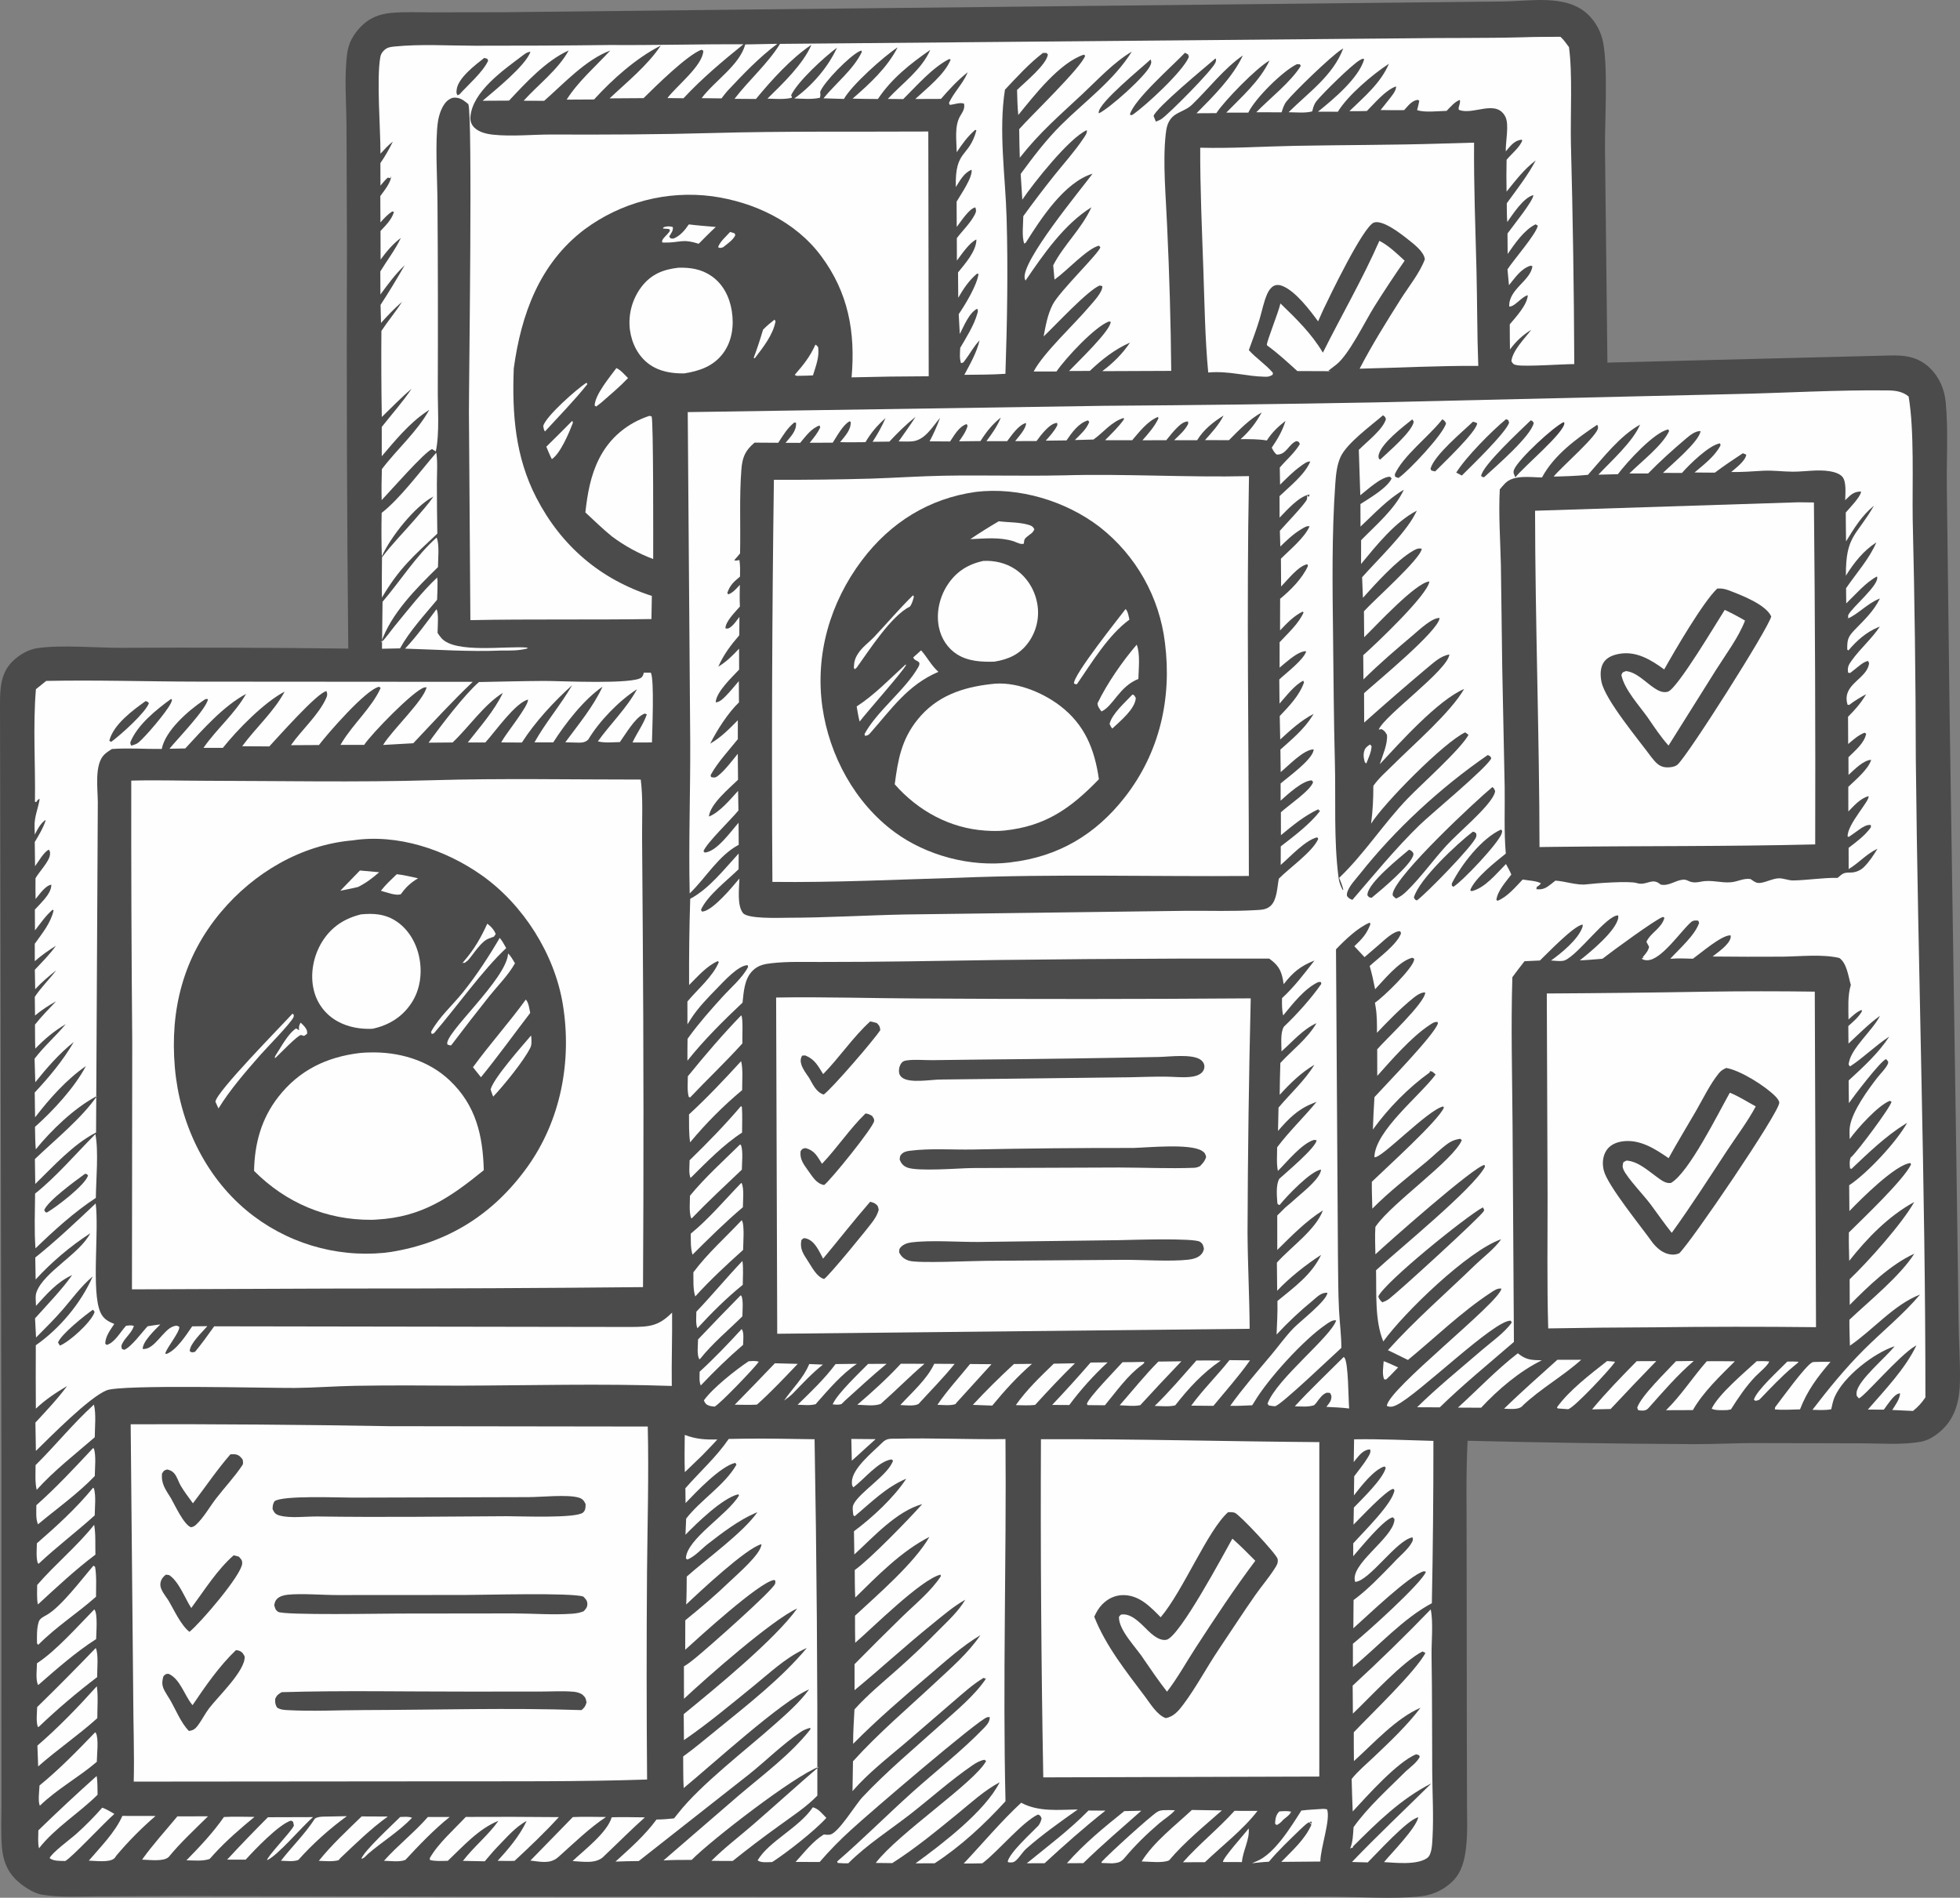 <?xml version="1.0" encoding="UTF-8" standalone="no"?>
<svg
   width="382.513"
   height="370.374"
   version="1.1"
   id="svg24945"
   sodipodi:docname="icon-data.svg"
   inkscape:version="1.2.2 (b0a84865, 2022-12-01)"
   xmlns:inkscape="http://www.inkscape.org/namespaces/inkscape"
   xmlns:sodipodi="http://sodipodi.sourceforge.net/DTD/sodipodi-0.dtd"
   xmlns="http://www.w3.org/2000/svg"
   xmlns:svg="http://www.w3.org/2000/svg">
  <rect width="100%" height="100%" fill="#808080" stroke="none"/>
  <sodipodi:namedview
     id="namedview24947"
     pagecolor="#ffffff"
     bordercolor="#000000"
     borderopacity="0.25"
     inkscape:showpageshadow="2"
     inkscape:pageopacity="0.0"
     inkscape:pagecheckerboard="0"
     inkscape:deskcolor="#d1d1d1"
     showgrid="false"
     inkscape:zoom="0.4609375"
     inkscape:cx="193.08475"
     inkscape:cy="186.57627"
     inkscape:window-width="1309"
     inkscape:window-height="456"
     inkscape:window-x="0"
     inkscape:window-y="38"
     inkscape:window-maximized="0"
     inkscape:current-layer="svg24945" />
  <path
     fill="#4b4b4b"
     d="m 293.365,0.292 c 5.281,-0.064 12.364,-1.476 16.553,2.542 q 0.282,0.273 0.542,0.566 0.261,0.293 0.498,0.606 0.237,0.312 0.451,0.642 0.212,0.33 0.4,0.674 0.187,0.345 0.347,0.704 0.16,0.358 0.292,0.728 0.132,0.369 0.236,0.748 0.103,0.379 0.178,0.764 c 0.975,5.056 0.332,15.082 0.366,20.64 l 0.474,41.864 54.807,-1.385 c 3.171,-0.102 5.804,0.169 8.194,2.506 1.784,1.744 2.769,4.079 3.014,6.548 0.545,5.521 0.131,11.406 0.23,16.973 l 0.546,44.374 1.298,85.728 0.45,32.248 c 0.05,3.967 0.325,7.97 0.262,11.93 -0.055,3.469 -0.85,6.901 -3.482,9.354 -1.089,1.015 -2.53,2.017 -4.016,2.302 -3.678,0.705 -7.953,0.34 -11.694,0.337 l -20.091,-0.044 c -4.215,-0.036 -8.415,0.225 -12.623,0.207 q -22.093,-0.117 -44.181,-0.661 c -0.344,6.633 -0.175,13.329 -0.192,19.97 l 0.041,37.886 0.035,13.044 c 0.009,2.847 0.142,5.782 -0.201,8.611 -0.286,2.362 -0.828,4.671 -2.556,6.407 q -0.31,0.309 -0.646,0.591 -0.336,0.282 -0.694,0.535 -0.357,0.253 -0.736,0.475 -0.378,0.223 -0.772,0.412 -0.395,0.19 -0.804,0.346 -0.409,0.157 -0.831,0.278 -0.421,0.121 -0.851,0.207 -0.429,0.086 -0.865,0.136 c -5.261,0.602 -12.594,0.075 -18.041,0.072 l -37.441,0.066 -131.934,-0.068 -55.456,-0.117 -15.768,0.067 c -3.426,0.016 -7.097,0.241 -10.479,-0.324 -1.841,-0.307 -4.011,-1.812 -5.309,-3.139 -1.626,-1.663 -2.338,-3.775 -2.536,-6.058 -0.249,-2.885 -0.091,-5.92 -0.094,-8.82 L 0.273,336.299 0.278,286.244 0,137.28 c 0.006,-3.074 0.165,-6.027 2.538,-8.293 1.295,-1.237 2.994,-2.237 4.786,-2.495 4.704,-0.677 11.586,-0.038 16.544,-0.06 q 22.05,-0.122 44.099,0.153 -0.394,-39.313 -0.256,-78.627 l -0.09,-23.503 c -0.036,-4.561 -0.46,-9.53 0.134,-14.041 0.277,-2.107 1.278,-3.812 2.765,-5.314 1.611,-1.626 3.591,-2.381 5.845,-2.584 2.575,-0.232 5.222,-0.106 7.809,-0.108 l 14.139,-0.021 44.666,-0.494 z"
     id="path24606"
     style="stroke-width:0.5" />
  <path
     fill="#fefefe"
     d="m 142.493,45.264 0.874,0.278 0.138,0.364 c -0.45,0.969 -1.574,1.682 -2.391,2.351 -0.485,0.117 -0.52,0.238 -0.976,-0.018 0.359,-1.071 1.597,-2.134 2.355,-2.974 z"
     id="path24608"
     style="stroke-width:0.5" />
  <path
     fill="#fefefe"
     d="m 249.685,353.53 c 0.796,-0.066 1.485,-0.116 2.273,0.036 -0.122,0.573 -1.052,1.177 -1.514,1.577 -0.406,0.466 -0.709,0.752 -1.256,1.043 l -0.33,-0.227 c -0.001,-0.097 -0.008,-0.194 -0.003,-0.29 0.044,-0.809 0.233,-1.598 0.831,-2.139 z"
     id="path24610"
     style="stroke-width:0.5" />
  <path
     fill="#fefefe"
     d="m 270.039,265.654 c 0.959,0.344 1.886,0.801 2.816,1.218 l -1.565,1.629 -0.78,0.73 -0.376,-0.033 c -0.439,-0.997 -0.16,-2.465 -0.096,-3.543 z"
     id="path24612"
     style="stroke-width:0.5" />
  <path
     fill="#fefefe"
     d="m 157.929,266.214 2.673,0.111 c -2.126,1.675 -3.936,3.636 -5.811,5.578 -0.523,0.548 -1.163,0.981 -1.766,1.437 1.624,-2.39 3.813,-4.409 4.904,-7.126 z"
     id="path24614"
     style="stroke-width:0.5" />
  <path
     fill="#fefefe"
     d="m 151.145,62.387 0.21,0.298 c -0.466,2.664 -2.465,5.149 -4.067,7.253 l -0.193,-0.118 c 0.684,-1.808 1.274,-3.619 1.819,-5.473 0.697,-0.726 1.444,-1.335 2.231,-1.96 z"
     id="path24616"
     style="stroke-width:0.5" />
  <path
     fill="#fefefe"
     d="m 166.144,280.83 4.737,0.043 -2.191,1.984 c -0.801,0.755 -1.633,1.48 -2.452,2.216 z"
     id="path24618"
     style="stroke-width:0.5" />
  <path
     fill="#fefefe"
     d="m 159.141,67.259 c 0.269,0.145 0.352,0.28 0.533,0.519 0.264,1.873 -0.47,3.716 -1.016,5.481 -1.049,0.076 -2.118,0.065 -3.171,0.093 l -0.397,-0.186 c 1.722,-1.986 2.949,-3.484 4.051,-5.907 z"
     id="path24620"
     style="stroke-width:0.5" />
  <path
     fill="#fefefe"
     d="m 111.65,82.16 c 0.165,0.109 0.06,0.018 0.148,0.389 -0.744,1.933 -2.405,5.913 -4.1,7.065 -0.409,-0.783 -0.732,-1.624 -1.081,-2.437 q 2.541,-2.483 5.032,-5.016 z"
     id="path24622"
     style="stroke-width:0.5" />
  <path
     fill="#fefefe"
     d="m 114.469,74.683 0.156,0.299 c -2.557,3.208 -5.497,6.2 -8.27,9.226 -0.249,-0.328 -0.257,-0.655 -0.334,-1.052 0.411,-1.843 6.566,-7.263 8.447,-8.474 z"
     id="path24624"
     style="stroke-width:0.5" />
  <path
     fill="#fefefe"
     d="m 243.69,356.849 c 0.261,2.071 -1.157,4.402 -1.315,6.566 l -3.703,-0.013 c -0.096,-0.736 4.332,-5.596 5.018,-6.553 z"
     id="path24626"
     style="stroke-width:0.5" />
  <path
     fill="#fefefe"
     d="m 348.805,265.739 c 0.716,-0.043 1.413,-0.015 2.128,0.018 l 0.016,0.139 -1.035,0.866 c -2.295,1.915 -4.322,4.104 -6.398,6.25 -0.329,0.276 -0.174,0.207 -0.594,0.314 -0.411,0.104 -0.233,0.107 -0.634,-0.139 0.477,-1.813 5.077,-5.936 6.517,-7.446 z"
     id="path24628"
     style="stroke-width:0.5" />
  <path
     fill="#fefefe"
     d="m 78.094,354.617 c 0.758,-0.018 1.607,-0.141 2.32,0.154 -2.547,2.675 -5.806,4.65 -8.595,7.046 -0.401,0.374 -0.751,0.875 -1.3,0.956 0.492,-1.529 6.1,-6.669 7.575,-8.156 z"
     id="path24630"
     style="stroke-width:0.5" />
  <path
     fill="#fefefe"
     d="m 120.297,71.835 c 0.847,0.376 1.602,1.308 2.267,1.952 -1.619,1.707 -3.426,3.223 -5.197,4.77 -0.334,0.273 -0.68,0.529 -1.022,0.791 l -0.298,-0.221 c 0.116,-2.176 2.984,-5.566 4.251,-7.293 z"
     id="path24632"
     style="stroke-width:0.5" />
  <path
     fill="#fefefe"
     d="m 134.433,43.794 c 1.747,0.219 3.507,0.349 5.261,0.501 -1.149,1.056 -2.236,2.182 -3.34,3.285 -3.313,-1.061 -3.602,-0.178 -6.718,-0.238 l -0.308,-0.009 -0.112,-0.097 c -0.131,-0.674 1.208,-1.475 1.55,-2.257 l -0.204,-0.288 -1.198,-0.089 0.181,-0.277 c 0.702,-0.168 1.036,-0.211 1.758,-0.024 0.126,0.735 -0.354,1.236 -0.71,1.874 l 0.319,0.365 0.532,0.022 c 1.325,-0.545 2.199,-1.617 2.989,-2.769 z"
     id="path24634"
     style="stroke-width:0.5" />
  <path
     fill="#fefefe"
     d="m 169.419,266.189 3.605,-0.018 c -2.741,2.269 -5.359,4.691 -8.001,7.075 l -0.805,0.783 c -0.603,0.188 -1.121,0.11 -1.735,0.048 0.028,-0.043 0.061,-0.084 0.083,-0.13 0.931,-2.03 5.124,-5.993 6.854,-7.758 z"
     id="path24636"
     style="stroke-width:0.5" />
  <path
     fill="#fefefe"
     d="m 133.636,280.047 c 2.23,0.841 3.998,0.943 6.364,0.885 -0.975,1.091 -2.017,2.132 -3.029,3.188 l -3.32,3.195 c -0.09,-2.421 -0.035,-4.847 -0.015,-7.269 z"
     id="path24638"
     style="stroke-width:0.5" />
  <path
     fill="#fefefe"
     d="m 144.737,259.389 c 0.523,0.559 0.293,2.326 0.282,3.079 -2.913,2.504 -5.619,5.136 -8.254,7.927 -0.363,-0.755 -0.218,-1.849 -0.225,-2.687 2.886,-2.638 5.556,-5.441 8.197,-8.319 z"
     id="path24640"
     style="stroke-width:0.5" />
  <path
     fill="#fefefe"
     d="m 212.834,265.923 3.33,-0.036 q -2.06,1.903 -3.936,3.99 -1.875,2.086 -3.55,4.336 l -3.34,-0.02 q 3.842,-4.049 7.495,-8.269 z"
     id="path24642"
     style="stroke-width:0.5" />
  <path
     fill="#fefefe"
     d="m 313.631,265.636 c 0.525,0.015 1.036,0.072 1.558,0.13 -0.034,0.059 -0.065,0.12 -0.102,0.177 -0.798,1.212 -7.875,8.833 -9.056,9.088 l -2.046,-0.154 -0.128,-0.212 c 2.393,-3.342 6.54,-6.486 9.775,-9.028 z"
     id="path24644"
     style="stroke-width:0.5" />
  <path
     fill="#fefefe"
     d="m 163.075,266.22 4.156,-0.048 c -2.955,1.988 -5.46,4.94 -7.806,7.588 l -0.206,0.275 c -1.083,0.323 -2.429,0.147 -3.557,0.122 2.601,-2.518 5.235,-5.035 7.413,-7.938 z"
     id="path24646"
     style="stroke-width:0.5" />
  <path
     fill="#fefefe"
     d="m 146.09,265.676 c 0.678,-0.042 1.345,-0.148 1.996,0.095 -0.862,1.236 -7.717,8.38 -8.634,8.754 -0.337,-0.044 -0.75,-0.073 -1.076,-0.189 -0.59,-0.209 -0.78,-0.481 -1.007,-1.03 1.736,-2.432 6.234,-5.97 8.722,-7.63 z"
     id="path24648"
     style="stroke-width:0.5" />
  <path
     fill="#fefefe"
     d="m 327.087,265.657 3.466,-0.043 c -3.223,2.771 -5.968,5.981 -8.791,9.145 -0.113,0.104 -0.21,0.228 -0.339,0.311 -0.487,0.319 -1.213,0.261 -1.73,0.129 l -0.176,-0.466 c 0.769,-2.323 5.686,-7.009 7.569,-9.075 z"
     id="path24650"
     style="stroke-width:0.5" />
  <path
     fill="#fefefe"
     d="m 182.328,266.163 3.974,0.025 c -2.184,2.713 -4.696,5.246 -7.048,7.821 -0.872,0.48 -2.567,0.234 -3.546,0.205 2.241,-2.448 5.213,-5.027 6.62,-8.051 z"
     id="path24652"
     style="stroke-width:0.5" />
  <path
     fill="#fefefe"
     d="m 197.883,266.211 3.513,-0.029 c -2.88,2.495 -5.33,5.212 -7.753,8.144 l -3.788,-0.143 q 3.859,-4.142 8.028,-7.972 z"
     id="path24654"
     style="stroke-width:0.5" />
  <path
     fill="#fefefe"
     d="m 189.315,266.21 4.185,0.036 -6.817,7.502 -0.221,0.289 c -1.058,0.342 -2.408,0.16 -3.517,0.135 1.873,-2.771 4.261,-5.354 6.37,-7.962 z"
     id="path24656"
     style="stroke-width:0.5" />
  <path
     fill="#fefefe"
     d="m 342.841,265.663 c 0.83,-0.031 1.613,-0.035 2.439,0.053 -0.215,0.756 -2.051,2.256 -2.659,2.887 -1.887,1.962 -3.363,4.179 -4.821,6.471 l -0.747,0.126 c -0.702,-5e-4 -2.452,0.128 -2.996,-0.293 1.352,-2.825 6.362,-7.005 8.783,-9.245 z"
     id="path24658"
     style="stroke-width:0.5" />
  <path
     fill="#fefefe"
     d="m 83.501,354.62 4.253,-0.005 c -3.099,2.495 -5.923,5.444 -8.624,8.361 -1.073,0.492 -3.019,0.206 -4.194,0.186 2.673,-3.01 5.886,-5.479 8.565,-8.542 z"
     id="path24660"
     style="stroke-width:0.5" />
  <path
     fill="#fefefe"
     d="m 212.434,353.352 3.297,0.025 c -4.064,3.204 -8.063,6.753 -11.869,10.261 l -3.478,0.013 c 4.038,-3.282 8.415,-6.576 12.05,-10.3 z"
     id="path24662"
     style="stroke-width:0.5" />
  <path
     fill="#fefefe"
     d="m 233.485,265.525 c 1.585,-0.029 3.174,0.002 4.76,0.009 -3.555,2.446 -6.23,5.348 -8.885,8.739 -1.216,0.321 -2.74,0.129 -4.005,0.116 2.883,-2.794 5.477,-5.854 8.13,-8.864 z"
     id="path24664"
     style="stroke-width:0.5" />
  <path
     fill="#fefefe"
     d="m 223.191,265.793 0.174,0.113 c -0.339,0.372 -0.193,0.255 -0.517,0.49 -2.799,2.027 -5.023,5.221 -7.215,7.865 l -3.354,-0.027 -0.172,-0.229 c 0.335,-1.26 5.801,-6.841 6.973,-8.152 q 2.057,-0.004 4.112,-0.059 z"
     id="path24666"
     style="stroke-width:0.5" />
  <path
     fill="#fefefe"
     d="m 227.126,353.284 c 0.728,-0.036 1.446,-0.01 2.174,0.017 -0.828,0.971 -2.082,1.704 -3.063,2.545 -2.52,2.16 -4.681,4.272 -6.807,6.804 -0.732,0.871 -1.323,0.917 -2.386,1.014 l -2.067,-0.077 0.006,-0.2 c 1.244,-1.413 9.505,-8.942 10.877,-9.771 0.421,-0.255 0.786,-0.297 1.266,-0.332 z"
     id="path24668"
     style="stroke-width:0.5" />
  <path
     fill="#fefefe"
     d="m 205.65,266.144 4.135,-0.076 c -2.692,2.621 -5.239,5.353 -7.775,8.124 -1.242,0.147 -2.517,0.064 -3.765,0.042 2.179,-3.083 4.707,-5.471 7.405,-8.089 z"
     id="path24670"
     style="stroke-width:0.5" />
  <path
     fill="#fefefe"
     d="m 19.948,352.801 c 0.814,0.257 1.622,0.804 2.373,1.214 -1.99,1.72 -8.247,8.453 -9.57,9.186 -0.963,-0.018 -2.282,0.059 -3.066,-0.552 0.401,-1.054 4.163,-3.787 5.281,-4.808 q 2.638,-2.374 4.982,-5.039 z"
     id="path24672"
     style="stroke-width:0.5" />
  <path
     fill="#fefefe"
     d="m 144.893,246.097 c 0.216,1.478 0.066,3.157 0.064,4.66 -3.204,2.588 -6.072,5.455 -8.857,8.48 -0.363,-0.927 -0.201,-2.243 -0.2,-3.238 3.083,-3.224 5.913,-6.675 8.992,-9.902 z"
     id="path24674"
     style="stroke-width:0.5" />
  <path
     fill="#fefefe"
     d="m 175.804,266.158 4.62,0.008 c -2.93,2.491 -5.631,5.268 -8.525,7.81 -1.2,0.529 -3.28,0.213 -4.585,0.185 2.967,-2.546 5.83,-5.13 8.49,-8.004 z"
     id="path24676"
     style="stroke-width:0.5" />
  <path
     fill="#fefefe"
     d="m 64.177,354.525 3.513,-0.072 c -3.356,2.451 -6.693,5.417 -9.453,8.534 -0.94,0.406 -2.382,0.187 -3.405,0.164 2.189,-2.817 4.678,-5.199 6.636,-8.237 0.738,-0.457 1.852,-0.359 2.71,-0.389 z"
     id="path24678"
     style="stroke-width:0.5" />
  <path
     fill="#fefefe"
     d="m 319.421,265.655 3.816,-0.015 q -4.498,4.635 -8.911,9.351 l -3.624,0.076 c 2.724,-3.288 5.729,-6.367 8.719,-9.413 z"
     id="path24680"
     style="stroke-width:0.5" />
  <path
     fill="#fefefe"
     d="m 219.417,353.466 3.317,-0.072 c -3.788,3.373 -7.699,6.673 -11.319,10.226 l -3.195,0.018 c 3.36,-3.829 7.238,-6.995 11.196,-10.171 z"
     id="path24682"
     style="stroke-width:0.5" />
  <path
     fill="#fefefe"
     d="m 303.928,265.387 4.663,-0.005 c -3.591,3.223 -7.804,5.548 -11.336,8.861 -0.065,0.071 -0.123,0.148 -0.193,0.214 -0.783,0.744 -2.501,0.489 -3.528,0.474 3.358,-3.292 6.91,-6.386 10.395,-9.544 z"
     id="path24684"
     style="stroke-width:0.5" />
  <path
     fill="#fefefe"
     d="m 151.225,266.066 4.457,0.115 c -2.579,2.702 -5.165,5.466 -7.954,7.954 -1.428,0.086 -2.9,0.019 -4.332,0.017 q 3.943,-4.014 7.829,-8.085 z"
     id="path24686"
     style="stroke-width:0.5" />
  <path
     fill="#fefefe"
     d="m 144.526,252.823 0.107,0.03 c 0.498,0.582 0.253,3.171 0.249,4.056 -2.777,2.735 -5.828,5.26 -8.262,8.318 l -0.157,0.04 c -0.5,-0.933 -0.236,-2.772 -0.232,-3.857 q 4.106,-4.333 8.294,-8.586 z"
     id="path24688"
     style="stroke-width:0.5" />
  <path
     fill="#fefefe"
     d="m 226.065,265.735 4.492,-0.054 q -4.061,4.237 -8.025,8.563 c -1.244,0.262 -2.744,0.058 -4.018,0.021 2.505,-2.85 4.875,-5.838 7.551,-8.53 z"
     id="path24690"
     style="stroke-width:0.5" />
  <path
     fill="#fefefe"
     d="m 70.576,354.504 5.101,0.025 c -3.356,2.41 -6.28,5.306 -9.28,8.134 l -0.321,0.386 c -1.236,0.322 -2.588,0.162 -3.857,0.121 2.508,-3.127 5.489,-5.877 8.357,-8.665 z"
     id="path24692"
     style="stroke-width:0.5" />
  <path
     fill="#fefefe"
     d="m 354.355,265.803 c 0.963,-0.035 1.924,-0.028 2.888,-0.024 -2.527,2.947 -4.556,5.636 -5.951,9.28 l -2.237,0.069 c -0.906,0.025 -1.777,0.027 -2.68,-0.058 l 0.059,-0.426 c 1.278,-1.663 5.845,-8.013 7.223,-8.749 0.207,-0.111 0.466,-0.061 0.699,-0.092 z"
     id="path24694"
     style="stroke-width:0.5" />
  <path
     fill="#fefefe"
     d="m 239.94,265.453 q 2.006,0.002 4.011,0.041 c -2.175,3.091 -4.739,5.966 -7.148,8.88 l -4.327,-0.041 c 2.28,-3.127 5.062,-5.846 7.465,-8.88 z"
     id="path24696"
     style="stroke-width:0.5" />
  <path
     fill="#fefefe"
     d="m 43.701,354.617 c 1.973,-0.116 3.981,-0.031 5.958,-0.021 -2.78,2.302 -5.426,4.572 -7.872,7.241 -0.285,0.343 -0.59,0.658 -0.895,0.982 -1.44,0.461 -3.006,0.267 -4.506,0.249 2.636,-2.704 5.152,-5.336 7.316,-8.451 z"
     id="path24698"
     style="stroke-width:0.5" />
  <path
     fill="#fefefe"
     d="m 158.635,352.722 c 1.093,0.259 1.87,1.3 2.634,2.074 -2.215,2.457 -7.721,6.79 -10.564,8.611 -0.858,0.008 -2.162,0.203 -2.852,-0.329 2.283,-3.809 7.997,-6.276 10.782,-10.356 z"
     id="path24700"
     style="stroke-width:0.5" />
  <path
     fill="#fefefe"
     d="m 85.183,118.899 c 0.485,0.745 0.207,3.606 0.214,4.625 0.237,0.355 0.479,0.718 0.764,1.036 2.712,3.03 12.615,1.466 16.72,1.829 l 0.083,0.153 c -1.703,0.475 -3.368,0.426 -5.12,0.421 -6.26,0.271 -12.536,-0.193 -18.795,-0.37 2.223,-2.324 4.211,-5.115 6.135,-7.695 z"
     id="path24702"
     style="stroke-width:0.5" />
  <path
     fill="#fefefe"
     d="m 18.861,346.618 c 0.213,1.159 0.141,2.473 0.182,3.655 -3.611,3.596 -8.307,6.441 -11.431,10.454 -0.268,-1.075 -0.127,-2.394 -0.126,-3.505 q 5.575,-5.423 11.375,-10.604 z"
     id="path24704"
     style="stroke-width:0.5" />
  <path
     fill="#fefefe"
     d="m 144.607,215.876 0.183,0.183 c 0.109,1.651 0.045,3.328 0.032,4.983 -3.66,2.379 -6.957,5.793 -10.053,8.86 -0.398,-0.896 -0.186,-2.466 -0.186,-3.459 3.446,-3.35 6.913,-6.905 10.024,-10.567 z"
     id="path24706"
     style="stroke-width:0.5" />
  <path
     fill="#fefefe"
     d="m 23.884,354.404 6.473,0.013 q -4.149,3.572 -7.673,7.761 c -0.162,0.251 -0.222,0.393 -0.455,0.575 -0.995,0.776 -3.662,0.407 -4.892,0.382 2.268,-2.68 5.116,-5.491 6.546,-8.73 z"
     id="path24708"
     style="stroke-width:0.5" />
  <path
     fill="#fefefe"
     d="m 34.617,354.493 5.97,-0.009 c -2.596,2.582 -5.343,5.099 -7.663,7.935 -1.024,0.966 -3.769,0.545 -5.195,0.518 2.08,-2.927 4.599,-5.67 6.888,-8.444 z"
     id="path24710"
     style="stroke-width:0.5" />
  <path
     fill="#fefefe"
     d="m 145.446,8.673 6.265,-0.123 c -3.574,2.653 -6.745,6.006 -9.787,9.242 -0.398,0.438 -0.748,0.943 -1.112,1.41 l -3.884,-0.044 c 2.52,-3.383 7.385,-6.391 8.518,-10.485 z"
     id="path24712"
     style="stroke-width:0.5" />
  <path
     fill="#fefefe"
     d="m 240.924,353.416 4.497,0.005 c -2.804,3.659 -6.928,6.824 -10.271,10.015 l -4.281,0.013 c 3.147,-3.553 6.88,-6.513 10.056,-10.032 z"
     id="path24714"
     style="stroke-width:0.5" />
  <path
     fill="#fefefe"
     d="m 144.663,230.865 0.126,0.125 c 0.442,1.215 0.198,3.286 0.193,4.617 -3.441,2.916 -6.638,6.083 -9.832,9.261 -0.401,-1.318 -0.321,-2.731 -0.344,-4.098 3.516,-2.861 6.683,-6.64 9.858,-9.905 z"
     id="path24716"
     style="stroke-width:0.5" />
  <path
     fill="#fefefe"
     d="m 119.376,354.674 c 2.152,-0.074 4.325,0 6.479,0.013 -2.675,2.389 -5.214,4.953 -7.822,7.418 -0.085,0.086 -0.167,0.175 -0.255,0.259 -1.542,1.465 -4.082,0.942 -6.038,0.851 2.257,-2.135 6.775,-5.553 7.636,-8.54 z"
     id="path24718"
     style="stroke-width:0.5" />
  <path
     fill="#fefefe"
     d="m 111.791,354.632 c 2.143,-0.106 4.327,-0.019 6.475,-0.017 -3.224,2.143 -6.067,4.921 -8.95,7.497 -0.159,0.144 -0.316,0.289 -0.481,0.425 -1.581,1.298 -3.44,0.784 -5.322,0.58 z"
     id="path24720"
     style="stroke-width:0.5" />
  <path
     fill="#fefefe"
     d="m 296.218,264.116 c 1.638,1.331 2.656,1.319 4.682,1.367 -4.37,2.144 -8.549,5.709 -11.847,9.256 l -4.53,-0.021 c 3.854,-3.494 7.58,-7.441 11.695,-10.601 z"
     id="path24722"
     style="stroke-width:0.5" />
  <path
     fill="#fefefe"
     d="m 52.291,354.665 8.799,-0.027 c -2.185,1.881 -6.849,7.47 -8.963,8.409 -0.085,-0.608 4.487,-5.341 5.132,-6.564 0.035,-0.067 0.067,-0.136 0.101,-0.203 l -0.167,-0.74 -0.403,-0.221 c -2.309,0.679 -7.122,5.714 -8.848,7.625 l -3.616,-0.003 q 3.899,-4.218 7.965,-8.277 z"
     id="path24724"
     style="stroke-width:0.5" />
  <path
     fill="#fefefe"
     d="m 262.234,264.84 c 0.034,0.025 0.07,0.046 0.101,0.075 0.851,0.818 0.803,8.392 0.965,9.974 -1.472,-0.186 -2.962,-0.233 -4.442,-0.315 0.305,-0.387 0.78,-0.945 0.901,-1.429 0.157,-0.632 0.112,-0.791 -0.21,-1.3 l -0.657,-0.034 c -0.848,0.354 -1.26,0.997 -1.812,1.706 -0.146,0.258 -0.411,0.507 -0.607,0.732 -1.2,0.393 -2.53,0.241 -3.78,0.213 3.042,-3.318 6.357,-6.438 9.541,-9.623 z"
     id="path24726"
     style="stroke-width:0.5" />
  <path
     fill="#fefefe"
     d="m 333.094,265.671 c 1.821,-0.041 3.651,0.003 5.473,0.012 -2.881,2.888 -6.157,5.968 -8.188,9.523 l -5.241,0.019 c 2.897,-2.801 5.261,-6.5 7.956,-9.553 z"
     id="path24728"
     style="stroke-width:0.5" />
  <path
     fill="#fefefe"
     d="m 144.443,223.348 0.188,0.177 c 0.421,1.3 0.158,3.357 0.148,4.753 -3.295,3.142 -6.621,6.216 -9.778,9.5 l -0.145,-0.085 c -0.399,-1.298 -0.204,-2.971 -0.201,-4.33 2.926,-3.567 6.496,-6.777 9.788,-10.014 z"
     id="path24730"
     style="stroke-width:0.5" />
  <path
     fill="#fefefe"
     d="m 18.174,290.351 0.176,0.175 c 0.408,1.518 0.15,3.628 0.137,5.223 -3.584,3.233 -7.431,6.141 -10.958,9.45 l -0.169,-0.165 c -0.346,-1.163 -0.174,-2.619 -0.163,-3.833 3.864,-3.349 7.739,-6.897 10.976,-10.852 z"
     id="path24732"
     style="stroke-width:0.5" />
  <path
     fill="#fefefe"
     d="m 18.378,297.589 c 0.325,1.843 0.194,3.939 0.245,5.82 -3.962,2.979 -7.582,6.381 -11.228,9.731 -0.253,-1.196 -0.132,-2.583 -0.141,-3.808 3.541,-4.09 7.726,-7.481 11.123,-11.743 z"
     id="path24734"
     style="stroke-width:0.5" />
  <path
     fill="#fefefe"
     d="m 144.746,238.149 c 0.615,0.693 0.282,4.702 0.277,5.796 -3.24,2.909 -6.407,5.842 -9.335,9.07 -0.471,-1.413 -0.336,-3.216 -0.37,-4.7 2.716,-3.651 6.304,-6.848 9.428,-10.166 z"
     id="path24736"
     style="stroke-width:0.5" />
  <path
     fill="#fefefe"
     d="m 18.569,338.089 0.155,0.136 c 0.572,1.213 0.184,4.197 0.169,5.622 -3.544,3.037 -7.761,5.308 -11.105,8.561 -0.426,-0.789 -0.109,-2.975 -0.076,-3.945 3.874,-3.155 7.394,-6.785 10.857,-10.374 z"
     id="path24738"
     style="stroke-width:0.5" />
  <path
     fill="#fefefe"
     d="m 144.64,207.1 c 0.406,1.694 0.178,3.887 0.202,5.649 q -2.767,2.313 -5.311,4.867 -2.545,2.555 -4.846,5.33 c -0.271,-1.782 -0.2,-3.647 -0.219,-5.449 3.584,-3.301 6.886,-6.808 10.175,-10.399 z"
     id="path24740"
     style="stroke-width:0.5" />
  <path
     fill="#fefefe"
     d="m 144.655,198.159 c 0.427,0.504 0.16,4.41 0.241,5.467 -3.259,3.622 -6.858,7.016 -10.213,10.562 l -0.265,-0.117 c -0.342,-1.237 -0.184,-2.733 -0.18,-4.016 3.295,-4.057 6.779,-8.143 10.418,-11.897 z"
     id="path24742"
     style="stroke-width:0.5" />
  <path
     fill="#fefefe"
     d="m 18.178,282.604 0.178,0.173 c 0.418,1.532 0.157,3.678 0.145,5.288 -3.341,3.483 -7.386,6.343 -11.087,9.431 -0.472,-1.1 -0.313,-2.55 -0.32,-3.731 3.916,-3.479 7.505,-7.342 11.082,-11.162 z"
     id="path24744"
     style="stroke-width:0.5" />
  <path
     fill="#fefefe"
     d="m 18.688,321.634 c 0.575,1.19 0.256,4.255 0.271,5.683 -3.915,2.975 -7.79,6.261 -11.345,9.659 l -0.225,0.086 c -0.389,-1.126 -0.162,-2.706 -0.137,-3.899 q 5.809,-5.673 11.435,-11.528 z"
     id="path24746"
     style="stroke-width:0.5" />
  <path
     fill="#fefefe"
     d="m 18.404,314.098 c 0.721,0.779 0.369,4.569 0.358,5.793 -3.99,2.562 -7.716,5.839 -11.283,8.956 l -0.092,-0.079 c -0.453,-1.105 -0.187,-2.952 -0.174,-4.16 3.634,-2.317 8.098,-7.369 11.191,-10.511 z"
     id="path24748"
     style="stroke-width:0.5" />
  <path
     fill="#fefefe"
     d="m 18.234,305.567 0.327,0.23 c 0.31,1.887 0.18,3.917 0.181,5.83 -3.656,3.243 -7.718,5.809 -11.194,9.309 l -0.119,0.065 -0.21,-0.289 c -0.013,-1.349 -0.07,-2.891 0.342,-4.192 0.217,-0.686 1.015,-1.026 1.602,-1.365 2.799,-1.615 6.837,-7.005 9.072,-9.588 z"
     id="path24750"
     style="stroke-width:0.5" />
  <path
     fill="#fefefe"
     d="m 232.609,353.242 5.852,0.093 c -3.511,3.101 -7.27,6.163 -10.303,9.744 -1.22,0.577 -3.946,0.237 -5.358,0.213 2.364,-3.813 6.538,-6.989 9.809,-10.05 z"
     id="path24752"
     style="stroke-width:0.5" />
  <path
     fill="#fefefe"
     d="m 18.897,329.094 c 0.286,1.986 0.091,4.22 0.093,6.234 -3.672,3.313 -7.818,6.13 -11.54,9.414 l -0.151,-4.056 c 4.158,-3.595 7.93,-7.508 11.598,-11.591 z"
     id="path24754"
     style="stroke-width:0.5" />
  <path
     fill="#fefefe"
     d="m 258.155,353.035 c 0.278,-0.025 0.554,0.043 0.83,0.083 0.745,1.943 -1.304,7.596 -1.305,10.191 l -7.622,0.066 c 2.174,-2.248 4.59,-4.347 5.881,-7.244 l -0.441,-0.515 0.078,-0.041 0.415,0.404 -0.041,-0.47 c -0.741,0.024 -1.68,1.092 -2.244,1.591 -2.079,2.024 -4.207,4.016 -6.068,6.247 -1.107,0.046 -2.208,0.179 -3.308,0.292 0.315,-0.133 0.626,-0.273 0.942,-0.402 3.494,-1.435 6.697,-6.739 8.7,-9.879 1.379,-0.172 2.795,-0.224 4.184,-0.323 z"
     id="path24756"
     style="stroke-width:0.5" />
  <path
     fill="#fefefe"
     d="m 18.332,274.123 c 0.459,1.897 0.168,4.412 0.163,6.378 -3.8,3.289 -7.982,6.531 -11.336,10.267 -0.358,-1.505 -0.212,-3.278 -0.215,-4.827 3.895,-3.847 7.324,-8.137 11.389,-11.816 z"
     id="path24758"
     style="stroke-width:0.5" />
  <path
     fill="#fefefe"
     d="m 199.292,351.837 c 3.439,1.826 7.271,1.36 11.041,1.312 -3.35,2.378 -6.965,4.918 -10.03,7.638 -0.783,0.695 -1.323,1.719 -2.068,2.35 -0.473,0.4 -0.895,0.401 -1.47,0.311 l -0.1,-0.157 c 0.457,-1.823 4.607,-5.53 6.012,-7.013 0.322,-0.466 0.462,-0.815 0.599,-1.363 -0.236,-0.528 -0.124,-0.509 -0.689,-0.785 -2.963,1.369 -7.625,6.971 -10.565,9.283 l -0.315,0.244 c -1.206,0.048 -2.419,0.029 -3.627,0.035 3.704,-3.928 7.256,-8.189 11.21,-11.855 z"
     id="path24760"
     style="stroke-width:0.5" />
  <path
     fill="#fefefe"
     d="m 85.204,104.908 c 0.599,1.3 0.271,4.263 0.272,5.772 -4.202,4.121 -9.194,9.079 -11.102,14.748 1,-0.989 1.824,-2.237 2.721,-3.327 2.606,-3.166 5.273,-6.624 8.259,-9.427 l -0.08,0.591 0.112,-0.351 -0.009,2.058 -0.073,2.084 c -2.482,2.99 -5.349,6.075 -7.237,9.485 l -3.52,0.072 0.11,-9.165 c 3.537,-4.139 6.465,-8.883 10.549,-12.541 z"
     id="path24762"
     style="stroke-width:0.5" />
  <path
     fill="#fefefe"
     d="m 90.9,354.603 q 9.081,-0.053 18.162,0.037 c -2.737,2.987 -5.678,5.801 -8.655,8.547 -1.093,0.027 -2.195,-0.01 -3.288,-0.016 2.175,-2.393 4.27,-4.838 5.661,-7.78 -2.177,1.146 -3.92,3.226 -5.624,4.975 -0.9,0.911 -1.714,1.925 -2.55,2.897 l -4.257,-0.085 c 2.116,-2.764 4.891,-4.946 6.927,-7.809 -3.826,1.494 -6.953,5.026 -9.883,7.801 -1.16,0.017 -2.356,0.116 -3.49,-0.158 l -0.019,-0.382 c 1.652,-2.893 4.742,-5.585 7.017,-8.028 z"
     id="path24764"
     style="stroke-width:0.5" />
  <path
     fill="#fefefe"
     d="m 18.616,221.34 c 0.652,3.394 0.13,8.836 0.088,12.45 -4.159,2.708 -8.222,6.394 -11.78,9.85 -0.255,-3.539 -0.104,-7.144 -0.075,-10.694 4.121,-3.265 8.009,-7.847 11.768,-11.607 z"
     id="path24766"
     style="stroke-width:0.5" />
  <path
     fill="#4b4b4b"
     d="m 16.587,229.09 c 0.429,0.043 0.219,-0.037 0.598,0.315 -0.55,1.895 -6.224,6.199 -8.028,7.237 l -0.3,-0.071 -0.226,-0.406 c 0.724,-1.826 6.189,-5.791 7.957,-7.073 z"
     id="path24768"
     style="stroke-width:0.5" />
  <path
     fill="#fefefe"
     d="m 85.15,88.342 c 0.288,1.9 0.113,4.053 0.111,5.979 q 0.005,4.913 0.088,9.826 c -4.682,4.401 -7.439,6.769 -10.812,12.479 -0.053,-2.612 0.004,-5.239 0.013,-7.852 1.944,-2.597 4.378,-5.029 6.5,-7.502 1.182,-1.414 2.519,-2.826 3.53,-4.363 -3.645,1.9 -8.414,7.981 -10.06,11.683 q -0.134,-4.249 -0.032,-8.499 c 3.554,-2.738 7.625,-8.247 10.662,-11.751 z"
     id="path24770"
     style="stroke-width:0.5" />
  <path
     fill="#fefefe"
     d="m 269.196,47.003 c 1.806,0.905 3.454,2.514 4.933,3.877 q -3.063,4.41 -5.918,8.957 c -1.782,2.833 -4.983,9.479 -7.495,11.379 l -1.468,1.125 0.39,0.101 -6.452,-0.025 c -1.894,-1.71 -3.759,-3.449 -5.827,-4.949 l -0.121,-0.138 c -0.074,-0.607 2.321,-6.516 2.65,-8.107 3.084,2.983 6.082,5.886 8.284,9.607 3.614,-7.255 7.782,-14.421 11.024,-21.828 z"
     id="path24772"
     style="stroke-width:0.5" />
  <path
     fill="#fefefe"
     d="m 126.743,81.157 0.428,0.115 c 0.37,0.778 0.305,25.093 0.304,27.835 -2.914,-1.098 -5.562,-2.563 -8.059,-4.418 -1.801,-1.468 -3.475,-3.101 -5.177,-4.683 0.412,-3.652 0.998,-7.122 2.659,-10.438 2.062,-4.117 5.495,-6.974 9.845,-8.411 z"
     id="path24774"
     style="stroke-width:0.5" />
  <path
     fill="#fefefe"
     d="m 132.381,52.251 c 2.346,-0.071 4.527,0.267 6.494,1.639 2.265,1.58 3.506,4.085 3.937,6.763 0.464,2.886 0.073,5.952 -1.722,8.335 -1.885,2.502 -4.574,3.41 -7.537,3.888 -2.407,0.031 -4.791,-0.331 -6.801,-1.754 -2.208,-1.562 -3.471,-4.121 -3.821,-6.763 q -0.034,-0.276 -0.054,-0.553 -0.021,-0.277 -0.028,-0.555 -0.008,-0.278 -0.001,-0.556 0.006,-0.278 0.025,-0.555 0.019,-0.277 0.052,-0.553 0.033,-0.276 0.079,-0.55 0.046,-0.275 0.105,-0.546 0.059,-0.272 0.132,-0.54 0.072,-0.268 0.157,-0.533 0.085,-0.265 0.183,-0.524 0.098,-0.261 0.207,-0.515 0.11,-0.255 0.233,-0.505 0.122,-0.249 0.257,-0.493 0.134,-0.243 0.28,-0.48 0.146,-0.236 0.303,-0.466 0.157,-0.23 0.325,-0.451 c 1.885,-2.457 4.221,-3.397 7.198,-3.731 z"
     id="path24776"
     style="stroke-width:0.5" />
  <path
     fill="#fefefe"
     d="m 93.48,133.111 c 4.253,-0.081 8.508,-0.192 12.762,-0.215 2.829,-0.015 17.485,0.733 18.965,-0.697 0.271,-0.262 0.357,-0.579 0.459,-0.926 l 1.348,0.005 c 0.715,1.383 0.261,11.377 0.22,13.623 l -3.791,0.002 c 0.832,-1.828 2.178,-3.622 2.793,-5.492 -0.491,-0.16 -0.317,-0.206 -0.742,0.006 -1.675,0.842 -3.404,3.873 -4.521,5.412 -1.397,0.028 -2.934,0.203 -4.295,-0.137 2.432,-3.396 5.66,-6.501 7.635,-10.176 -3.546,2.283 -7.345,6.21 -9.521,9.835 -0.731,0.705 -1.589,0.586 -2.582,0.571 q -0.944,-0.017 -1.887,-0.049 c 2.541,-3.458 5.468,-6.949 7.265,-10.854 -3.612,2.467 -7.276,7.19 -9.617,10.869 l -3.663,-0.002 c 2.172,-3.897 5.121,-7.303 7.351,-11.161 -3.566,3.209 -7.212,7.146 -9.805,11.194 l -4.029,-0.021 0.167,-0.31 c 0.825,-1.5 5.204,-6.876 5.048,-8.044 -2.463,0.592 -6.476,6.356 -8.327,8.368 l -3.422,-0.002 c 2.414,-3.094 5.15,-6.138 6.854,-9.693 -3.689,2.3 -6.628,6.681 -9.812,9.691 l -4.684,0.038 c 2.305,-3.216 6.965,-9.347 9.831,-11.837 z"
     id="path24778"
     style="stroke-width:0.5" />
  <path
     fill="#fefefe"
     d="m 264.264,280.908 c 5.153,-0.093 10.328,0.176 15.48,0.304 q 0.011,15.839 -0.304,31.675 c -5.691,3.051 -10.424,8.404 -15.405,12.471 l -0.003,-4.554 c 2.584,-2.055 13.46,-11.851 14.253,-14.052 l -0.407,-0.101 c -2.853,0.814 -11.055,8.743 -13.759,11.133 l 0.043,-5.508 c 2.848,-2.091 5.308,-4.731 7.775,-7.247 1.077,-1.226 2.861,-2.598 3.608,-4.011 0.214,-0.404 0.248,-0.544 0.117,-0.979 -3.111,0.511 -8.412,8.55 -11.186,8.688 -1.153,-3.372 7.202,-8.4 7.652,-11.963 0.052,-0.414 5e-4,-0.308 -0.325,-0.648 -1.78,0.428 -6.263,5.941 -7.708,7.609 l 0.002,-2.508 c 1.984,-2.24 7.676,-7.755 8.048,-10.377 l -0.232,-0.282 c -1.476,0.351 -6.365,5.62 -7.76,7.002 l 0.065,-3.337 c 1.663,-1.733 5.692,-5.59 6.225,-7.756 l -0.234,-0.277 c -2.115,0.636 -4.628,3.928 -5.976,5.662 l 0.052,-3.732 c 0.873,-1.188 1.895,-2.391 2.648,-3.652 0.322,-0.538 0.626,-0.96 0.468,-1.589 -0.09,0.005 -0.181,0.002 -0.271,0.015 -1.322,0.204 -2.14,1.488 -2.932,2.45 z"
     id="path24780"
     style="stroke-width:0.5" />
  <path
     fill="#fefefe"
     d="m 279.214,314.104 c 0.54,2.388 0.123,6.522 0.168,9.137 0.129,7.524 0.085,15.043 0.132,22.568 0.027,4.28 0.294,8.656 0.05,12.924 -0.062,1.087 -0.102,3.204 -1.011,3.868 -1.964,1.433 -6.16,0.949 -8.45,0.818 1.637,-1.962 6.188,-6.556 6.694,-8.748 -2.099,0.425 -8.03,6.994 -9.87,8.809 l -3.078,-0.084 c 5.038,-5.264 10.342,-10.232 15.515,-15.358 -6.031,3.091 -10.555,7.592 -15.305,12.322 l -0.083,0.299 -0.181,-0.052 -0.301,0.185 c 0.547,-1.351 0.565,-2.756 0.666,-4.194 2.817,-3.962 6.804,-7.507 10.238,-10.938 0.934,-0.834 2.087,-1.663 2.684,-2.776 l -0.133,-0.32 -0.566,-0.195 c -3.692,1.51 -9.505,8.062 -12.388,11.164 q -0.132,-3.167 -0.208,-6.337 c 1.263,-1.577 2.89,-2.925 4.354,-4.316 3.176,-3.02 6.433,-6.092 9.091,-9.585 -4.796,2.062 -9.128,6.91 -12.999,10.407 -0.035,-1.873 -0.022,-3.748 -0.029,-5.621 3.252,-3.449 12.194,-11.941 14.076,-15.642 l -0.084,0.156 -0.57,-0.286 c -3.818,1.909 -10.204,8.915 -13.595,12.127 l -0.046,-5.461 q 7.834,-7.21 15.226,-14.871 z"
     id="path24782"
     style="stroke-width:0.5" />
  <path
     fill="#fefefe"
     d="m 145.067,280.785 c 4.633,-0.07 9.273,0.046 13.905,0.107 q 0.613,34.775 0.543,69.554 c -2.198,2.269 -5.074,4.123 -7.626,5.99 q -4.537,3.263 -8.895,6.763 c -1.383,0.021 -2.773,-0.018 -4.157,-0.03 2.545,-2.545 5.516,-4.795 8.239,-7.159 4.266,-3.705 8.447,-7.503 12.733,-11.189 -4.871,1.825 -20.932,14.232 -24.829,18.172 -1.84,-0.021 -3.659,-5e-4 -5.496,0.104 l 14.661,-12.659 c 4.761,-4.055 10.152,-8.018 14.027,-12.945 l -0.07,-0.276 c -0.648,0.187 -1.234,0.396 -1.797,0.775 -3.511,2.365 -6.74,5.591 -10.062,8.249 l -21.581,16.972 q -2.273,0.021 -4.545,0.105 c 2.853,-2.586 5.718,-5.09 8.009,-8.21 1.147,0.009 2.277,-0.113 3.418,-0.22 0.267,-0.334 0.541,-0.662 0.804,-1 4.307,-5.53 13.266,-12.388 18.772,-17.285 2.396,-2.131 4.881,-4.291 6.784,-6.885 -5.278,2.18 -19.198,14.931 -24.477,19.25 -0.113,-2.049 -0.076,-4.119 -0.098,-6.171 2.26,-1.621 4.395,-3.448 6.56,-5.194 6.066,-4.947 12.553,-9.972 17.591,-15.992 -0.271,0.124 -0.534,0.255 -0.802,0.383 -3.517,1.69 -6.612,4.628 -9.628,7.074 -4.431,3.595 -8.87,7.319 -13.573,10.545 l -0.042,-5.072 c 6.139,-5.01 17.818,-14.575 22.145,-20.617 -4.912,2.205 -17.872,13.665 -22.096,17.624 l -0.011,-6.327 c 0.82,-0.484 1.597,-1.105 2.333,-1.708 2.325,-1.904 14.809,-12.911 15.453,-14.39 0.083,-0.191 0.04,-0.413 0.06,-0.62 l -0.244,-0.149 c -2.892,0.401 -14.802,11.32 -17.347,13.622 l 0.013,-5.753 c 2.987,-2.421 6.01,-4.985 8.774,-7.654 1.417,-1.367 6.053,-5.311 6.088,-7.199 -2.958,0.758 -12.079,9.301 -14.686,11.774 0.099,-1.81 0.086,-3.631 0.104,-5.443 3.837,-3.444 11.056,-8.611 13.799,-12.586 -0.144,0.064 -0.288,0.129 -0.434,0.191 -3.182,1.361 -6.516,3.896 -9.253,6.027 -1.232,0.959 -2.571,2.503 -4.008,3.039 l -0.266,-0.237 c 0.153,-3.8 8.206,-8.55 10.361,-12.269 l -0.132,-0.241 c -3.132,0.77 -8.008,5.559 -10.313,7.905 l 0.136,-3.151 c 2.856,-3.687 7.523,-6.516 9.818,-10.53 l -0.229,-0.354 c -2.869,0.652 -7.638,5.686 -9.706,7.855 l -0.033,-2.896 c 2.84,-3.257 5.99,-6.024 8.456,-9.623 z"
     id="path24784"
     style="stroke-width:0.5" />
  <path
     fill="#fefefe"
     d="m 18.671,234.866 c 0.696,5.305 -0.868,17.149 0.908,21.214 0.564,1.29 1.464,1.806 2.726,2.303 -0.779,1.204 -1.718,2.364 -1.77,3.846 l 0.295,0.258 c 1.591,-0.463 2.672,-2.559 3.764,-3.73 0.574,-0.093 0.959,-0.135 1.527,0.003 -0.334,1.296 -1.643,2.228 -2.243,3.43 -0.25,0.501 -0.227,0.592 -0.067,1.093 l 0.435,0.156 c 1.384,-0.545 3.445,-3.408 4.562,-4.596 0.819,-0.155 1.656,-0.247 2.482,-0.36 -1.04,1.061 -3.415,3.268 -3.448,4.779 2.291,0.293 4.027,-3.857 6.075,-4.424 0.565,-0.156 0.565,-0.182 1.085,0.13 -0.008,1.123 -2.257,3.779 -2.743,5.12 l 0.138,0.188 c 2.014,-0.681 3.942,-3.739 5.111,-5.42 l 2.958,-0.035 c -0.962,1.128 -3.421,3.392 -3.436,4.878 0.469,0.344 0.477,0.22 1.023,0.141 1.329,-1.601 2.538,-3.3 3.749,-4.99 l 81.222,0.128 c 3.694,-0.013 5.484,-0.135 8.14,-2.804 0.051,4.771 -0.127,9.54 -0.059,14.315 -13.806,-0.488 -27.735,-0.091 -41.551,-0.056 -6.752,-0.044 -13.527,-0.084 -20.278,0.031 -3.905,0.067 -7.793,0.381 -11.704,0.414 -5.176,0.044 -33.836,-0.713 -36.761,0.464 -3.408,1.369 -10.979,9.063 -13.806,11.826 l -0.095,-5.522 c 2.128,-2.32 4.316,-4.598 6.178,-7.141 -2.184,1.302 -4.245,2.656 -6.091,4.418 q -0.045,-6.186 -0.011,-12.373 c 4.66,-3.256 8.825,-8.223 11.104,-13.434 l -0.164,0.142 c -2.152,1.84 -3.879,4.248 -5.731,6.384 -1.627,1.877 -3.42,3.628 -5.162,5.399 l -0.194,-3.744 c 2.449,-2.752 5.106,-5.449 7.245,-8.449 -2.932,1.333 -4.941,3.678 -7.06,6.013 -0.004,-0.088 -0.011,-0.176 -0.015,-0.265 l -0.015,-0.442 c -0.029,-0.682 -0.104,-1.333 0.134,-1.99 1.419,-3.918 8.438,-7.449 10.486,-11.473 q -2.937,1.912 -5.612,4.175 -2.675,2.263 -5.047,4.843 l -0.076,-4.28 c 4.093,-3.285 7.978,-6.956 11.793,-10.559 z"
     id="path24786"
     style="stroke-width:0.5" />
  <path
     fill="#4b4b4b"
     d="m 18.146,255.606 0.313,0.419 c -0.025,0.082 -0.041,0.167 -0.073,0.245 -0.789,1.924 -4.791,5.577 -6.701,6.346 l -0.361,-0.602 c 0.551,-1.567 5.279,-5.356 6.822,-6.408 z"
     id="path24788"
     style="stroke-width:0.5" />
  <path
     fill="#fefefe"
     d="m 9.024,132.891 c 9.886,-0.199 19.844,0.13 29.738,0.139 l 53.499,0.039 c -4.024,3.83 -7.793,7.95 -11.607,11.988 l -5.886,0.331 c 1.698,-2.843 7.952,-8.711 8.481,-11.26 -0.157,0.018 -0.319,0.011 -0.471,0.053 -2.079,0.583 -10.361,9.112 -11.705,11.195 l -4.628,-0.001 0.1,-0.166 c 0.056,-0.092 0.114,-0.182 0.17,-0.275 2.209,-3.666 5.817,-6.793 7.569,-10.652 l -0.275,-0.251 c -2.561,0.463 -10.146,9.239 -11.765,11.373 l -5.463,0.03 c 2.092,-2.997 5.341,-5.835 6.856,-9.13 0.257,-0.557 0.297,-0.831 0.076,-1.415 -1.704,0.179 -9.53,9.06 -11.156,10.788 l -5.292,-0.037 c 2.684,-3.658 6.098,-6.625 8.292,-10.66 -3.999,2.067 -9.283,7.482 -12.061,10.975 l -3.786,0.006 c 2.55,-3.699 6.077,-6.596 8.312,-10.533 -4.435,2.38 -8.456,6.952 -11.863,10.643 l -3.087,0.058 c 1.577,-1.937 7.218,-7.753 7.526,-9.683 -0.5,-0.105 -0.617,0.066 -1.022,0.341 -2.905,1.975 -7.316,5.824 -8.008,9.382 -3.243,0.035 -6.488,-0.221 -9.727,0.011 -0.488,0.317 -1.006,0.636 -1.433,1.036 -2.037,1.908 -1.323,6.729 -1.317,9.38 l -0.339,64.431 c -4.467,2.286 -8.288,6.566 -11.87,10.039 L 6.81,226.212 c 3.793,-3.637 9.242,-8.056 12.13,-12.335 -0.075,0.043 -0.151,0.086 -0.227,0.128 -4.327,2.366 -8.621,6.486 -11.732,10.307 -0.121,-1.457 -0.124,-2.923 -0.153,-4.385 3.562,-3.175 7.71,-7.65 9.938,-11.864 -3.824,2.64 -7.093,6.351 -9.919,10.002 l -0.07,-4.844 c 2.876,-3.078 5.494,-6.218 7.628,-9.86 -2.799,2.205 -5.295,5.084 -7.519,7.854 l -0.138,-4.59 c 1.82,-2.405 4.152,-4.411 6.074,-6.748 -2.276,1.348 -4.093,2.885 -5.937,4.777 -0.062,-1.559 -0.043,-3.128 -0.057,-4.688 1.26,-1.6 2.723,-3.067 4.117,-4.548 -1.495,0.834 -2.787,1.681 -4.109,2.772 l -0.047,-3.64 c 1.204,-1.829 2.856,-3.427 4.189,-5.188 -1.455,1.171 -2.846,2.318 -4.111,3.697 l -0.07,-3.798 c 1.419,-1.508 2.917,-2.986 4.11,-4.683 -1.478,0.933 -2.805,1.855 -4.117,3.012 l -0.006,-3.4 c 1.47,-2.08 3.072,-3.961 3.677,-6.495 l -0.186,-0.163 c -1.334,1.137 -2.377,2.667 -3.45,4.047 l -0.023,-4.064 c 0.634,-0.663 1.282,-1.326 1.872,-2.03 0.617,-0.738 1.403,-1.849 1.331,-2.829 -1.187,0.199 -2.308,1.901 -3.063,2.804 -0.04,-1.352 -0.018,-2.707 -0.015,-4.059 0.667,-1.198 2.693,-3.299 2.814,-4.536 0.049,-0.502 0.086,-0.642 -0.226,-1.052 -1.023,0.545 -1.952,2.271 -2.674,3.236 l -0.062,-4.715 c 0.829,-1.387 1.637,-2.701 2.14,-4.247 l -0.179,0.025 c -0.968,0.791 -1.389,1.687 -1.952,2.772 -0.024,-0.535 -0.035,-1.069 -0.049,-1.604 -0.049,-1.919 0.713,-3.494 1.003,-5.357 -0.38,0.075 -0.446,0.316 -0.678,0.611 l -0.247,-0.055 c 0.116,-7.26 -0.414,-14.761 0.19,-21.973 z"
     id="path24790"
     style="stroke-width:0.5" />
  <path
     fill="#4b4b4b"
     d="m 28.398,136.843 c 0.487,0.112 0.255,-0.002 0.668,0.395 -0.705,1.882 -5.481,6.154 -7.252,7.46 l -0.198,0.073 -0.28,-0.23 c 0.829,-3.17 4.54,-5.894 7.061,-7.697 z"
     id="path24792"
     style="stroke-width:0.5" />
  <path
     fill="#4b4b4b"
     d="m 33.396,136.401 0.18,0.176 c -0.09,0.338 -0.087,0.385 -0.273,0.745 -0.892,1.727 -4.758,6.287 -6.242,7.563 -0.403,0.345 -0.947,0.499 -1.449,0.64 -0.159,-0.272 -0.064,-0.08 -0.193,-0.614 1.35,-3.421 5.079,-6.415 7.976,-8.51 z"
     id="path24794"
     style="stroke-width:0.5" />
  <path
     fill="#fefefe"
     d="m 281.225,28.023 6.455,-0.183 c -0.07,8.343 0.268,16.666 0.472,25.003 0.151,6.192 0.113,12.373 0.349,18.566 -7.708,-0.051 -15.45,0.369 -23.157,0.545 2.414,-4.647 5.237,-9.158 8.033,-13.584 1.523,-2.412 3.723,-5.118 4.696,-7.766 -0.168,-1.523 -2.221,-3.026 -3.364,-3.938 -1.294,-1.033 -4.846,-3.805 -6.558,-3.235 -2.085,0.696 -8.769,14.632 -9.908,17.035 l -1.005,2.25 c -1.599,-2.182 -4.388,-5.875 -6.944,-6.899 -0.571,-0.229 -1.216,-0.305 -1.769,0.02 -0.573,0.337 -0.954,0.94 -1.217,1.532 -0.681,1.533 -1.01,3.321 -1.492,4.929 -0.61,2.034 -1.372,4.034 -2.095,6.031 1.458,1.627 3.316,2.796 4.702,4.439 l -0.049,0.364 c -0.569,0.329 -0.793,0.408 -1.475,0.396 -3.842,-0.069 -7.021,-1.19 -11.103,-0.828 -0.624,-6.628 -0.717,-13.37 -0.948,-20.023 -0.275,-7.941 -0.641,-15.902 -0.614,-23.848 6.162,0.158 12.345,-0.254 18.506,-0.369 9.494,-0.178 18.991,-0.143 28.483,-0.436 z"
     id="path24796"
     style="stroke-width:0.5" />
  <path
     fill="#fefefe"
     d="m 174.94,280.787 c 7.097,-0.177 14.191,0.174 21.291,0.073 0.2,23.553 -0.552,47.142 0.002,70.683 -4.112,4.497 -8.71,8.784 -13.823,12.106 l -3.731,0.014 c 5.138,-3.731 13.611,-10.195 16.413,-15.82 -2.971,1.577 -5.511,3.93 -8.104,6.047 -4.147,3.385 -8.329,6.85 -12.854,9.727 l -3.224,-0.036 c 4.392,-5.761 19.389,-15.759 21.547,-19.902 l -0.344,-0.23 c -0.888,0.178 -1.58,0.57 -2.325,1.079 -4.195,2.866 -8.09,6.38 -12.102,9.509 -4.024,3.138 -8.531,5.997 -12.132,9.613 -0.703,0.023 -1.363,-0.007 -2.064,-0.066 l -0.107,-0.29 c 5.048,-4.366 9.735,-9.087 14.698,-13.539 4.614,-4.139 9.7,-8.085 13.992,-12.544 0.579,-0.602 1.105,-1.237 1.091,-2.092 -0.167,0.008 -0.338,-0.018 -0.5,0.024 -1.704,0.435 -23.12,18.803 -26.581,21.994 q -3.251,2.939 -6.114,6.258 l -4.698,-0.007 c 1.659,-1.825 3.389,-4.073 5.503,-5.356 0.374,0.028 0.839,0.091 1.207,0.023 1.651,-0.304 4.989,-5.876 6.33,-7.303 4.761,-5.067 10.163,-9.55 15.321,-14.205 3.039,-2.743 6.453,-5.502 8.777,-8.892 l -0.281,-0.28 0.212,0.327 -0.367,-0.246 c -2.178,1.3 -4.128,3.107 -6.056,4.749 l -9.232,7.965 c -3.539,2.996 -7.256,5.889 -10.31,9.395 l 0.093,-5.81 c 4.913,-5.457 10.692,-10.347 16.065,-15.364 3.099,-2.894 6.403,-5.739 8.802,-9.262 -3.603,2.144 -6.898,5.161 -10.084,7.87 -5.046,4.292 -10.091,8.626 -14.753,13.339 -0.017,-2.237 0.148,-4.481 0.262,-6.715 2.572,-2.872 5.631,-5.364 8.504,-7.925 q 4.144,-3.672 8.022,-7.624 c 1.823,-1.827 3.776,-3.622 5.095,-5.861 -2.316,1.294 -4.42,3.131 -6.482,4.793 -5.157,4.159 -10.014,8.648 -15.121,12.86 l -0.006,-5.072 q 4.606,-4.682 9.308,-9.268 c 2.49,-2.431 5.659,-4.992 7.54,-7.913 l -0.081,-0.295 c -3.805,0.943 -13.217,10.348 -16.637,13.298 -0.046,-1.759 -0.025,-3.525 -0.036,-5.285 4.393,-4.071 11.62,-10.306 14.514,-15.376 -5.425,2.74 -10.156,7.599 -14.468,11.834 -0.102,-1.784 -0.079,-3.585 -0.099,-5.372 2.978,-2.107 10.624,-9.986 13.176,-12.871 -5.064,1.43 -9.45,6.353 -13.258,9.836 l -0.071,-4.534 c 3.533,-2.624 7.828,-6.58 10.206,-10.255 -3.973,1.682 -6.809,4.593 -10.056,7.321 l -0.26,-0.168 c -0.082,-0.656 -0.272,-1.558 0.04,-2.169 1.236,-2.423 6.824,-5.766 7.7,-8.519 l -0.314,-0.234 c -2.659,0.423 -5.279,3.864 -7.452,5.462 -0.294,-0.493 -0.263,-0.512 -0.262,-1.062 0.007,-2.642 4.178,-5.915 5.947,-7.694 0.847,-0.852 1.597,-0.736 2.728,-0.74 z"
     id="path24798"
     style="stroke-width:0.5" />
  <path
     fill="#fefefe"
     d="m 333.366,193.538 q 10.403,-0.144 20.806,-0.005 l 0.24,65.487 q -15.746,-0.174 -31.493,0.025 -10.386,0.031 -20.769,0.217 c -0.254,-8.681 -0.113,-17.369 -0.126,-26.053 l -0.151,-39.315 q 15.748,-0.086 31.493,-0.355 z"
     id="path24800"
     style="stroke-width:0.5" />
  <path
     fill="#4b4b4b"
     d="m 336.892,208.429 c 2.749,0.465 7.588,3.514 9.554,5.498 0.282,0.285 0.833,0.915 0.792,1.332 -0.212,2.167 -17.081,26.98 -19.523,29.349 -0.545,0.204 -0.99,0.294 -1.567,0.233 -1.535,-0.161 -2.662,-1.131 -3.602,-2.27 -2.154,-3.061 -8.791,-11.148 -9.543,-14.11 -0.328,-1.288 -0.252,-2.736 0.47,-3.885 0.677,-1.077 1.863,-1.622 3.087,-1.806 3.402,-0.513 6.429,1.419 9.087,3.268 1.708,-3.124 3.592,-6.175 5.369,-9.262 1.379,-2.397 2.708,-5.173 4.443,-7.322 0.415,-0.514 0.842,-0.752 1.433,-1.026 z"
     id="path24802"
     style="stroke-width:0.5" />
  <path
     fill="#fefefe"
     d="m 337.592,213.258 c 1.722,0.687 3.421,1.792 5.06,2.676 -1.597,2.983 -3.765,5.839 -5.633,8.678 -3.521,5.349 -7.007,10.811 -10.761,15.995 -1.434,-1.8 -2.759,-3.708 -4.127,-5.56 -1.335,-1.785 -4.518,-5.088 -5.279,-6.744 -0.257,-0.558 -0.198,-0.949 -0.013,-1.503 l 0.611,-0.3 c 2.263,0.195 4.061,1.879 5.84,3.159 0.812,0.585 1.752,1.389 2.813,1.214 3.477,-1.974 9.166,-13.483 11.489,-17.614 z"
     id="path24804"
     style="stroke-width:0.5" />
  <path
     fill="#fefefe"
     d="m 203.15,280.889 c 18.108,-0.085 36.221,0.44 54.329,0.564 l -0.004,65.271 -53.87,0.161 q -0.599,-32.995 -0.455,-65.995 z"
     id="path24806"
     style="stroke-width:0.5" />
  <path
     fill="#4b4b4b"
     d="m 239.679,295.124 c 0.389,0.004 0.923,-0.021 1.296,0.117 0.956,0.355 8.174,8.1 8.358,8.995 0.164,0.797 -0.173,1.267 -0.589,1.923 -1.127,1.779 -2.546,3.412 -3.756,5.14 -2.445,3.49 -4.761,7.085 -7.142,10.62 -2.368,3.515 -4.398,7.394 -6.934,10.774 -0.889,1.185 -1.889,2.386 -3.426,2.619 -1.696,-0.62 -2.982,-2.816 -4.026,-4.197 -3.674,-4.895 -7.651,-9.852 -9.909,-15.585 0.412,-0.891 0.881,-1.726 1.579,-2.431 1.133,-1.145 2.567,-1.816 4.194,-1.787 3.09,0.056 5.183,2.288 7.197,4.322 4.418,-5.218 9.162,-16.979 13.16,-20.512 z"
     id="path24808"
     style="stroke-width:0.5" />
  <path
     fill="#fefefe"
     d="m 240.51,300.288 c 1.562,1.369 3.01,2.85 4.473,4.324 -4.091,5.444 -7.888,11.207 -11.603,16.916 -1.873,2.879 -3.526,5.904 -5.623,8.63 -1.587,-2.034 -3.039,-4.147 -4.497,-6.274 -1.382,-2.231 -4.975,-5.68 -4.883,-8.329 0.271,-0.318 0.256,-0.461 0.713,-0.482 2.165,-0.101 4.075,2.443 5.588,3.749 0.745,0.643 1.913,1.431 2.962,1.21 2.546,-0.536 11.158,-16.706 12.869,-19.742 z"
     id="path24810"
     style="stroke-width:0.5" />
  <path
     fill="#fefefe"
     d="m 297.277,7.272 c 2.414,-0.089 4.84,-0.069 7.258,-0.093 0.652,0.591 1.143,1.311 1.665,2.014 0.711,5.126 0.266,13.257 0.377,18.715 q 0.573,21.571 0.658,43.149 c -2.267,0.009 -9.605,0.53 -11.215,0.207 -0.684,-0.137 -0.732,-0.226 -1.06,-0.78 0.24,-2.093 2.618,-4.435 3.877,-6.121 -1.736,1.089 -2.939,2.209 -4.153,3.846 -0.035,-1.633 -0.029,-3.269 -0.041,-4.902 1.192,-1.438 3.402,-3.768 3.519,-5.689 -1.204,0.272 -2.547,2.288 -3.62,2.21 -0.143,-3.421 4.194,-5.013 4.523,-7.894 l -0.407,-0.073 c -1.881,0.632 -2.951,2.325 -4.171,3.8 l -0.287,-3.091 c 1.188,-1.849 5.62,-6.891 5.919,-8.527 l -0.432,-0.264 c -2.248,1.093 -4.071,3.797 -5.455,5.788 l -0.029,-3.993 c 0.863,-1.238 5.126,-6.463 5.043,-7.499 -1.954,0.508 -3.958,3.683 -5.085,5.252 -0.106,-1.214 -0.086,-2.438 -0.098,-3.655 1.96,-2.7 4.093,-5.41 5.653,-8.364 -2.276,1.707 -3.918,3.899 -5.691,6.09 q -0.075,-3.107 0.003,-6.215 c 0.903,-1.101 2.634,-2.483 3.066,-3.796 l -0.172,-0.126 c -1.47,0.203 -2.143,1.238 -3.055,2.288 -0.069,-1.815 0.708,-5.221 -0.083,-6.771 -1.778,-3.483 -6.324,-0.239 -8.999,-1.322 -0.421,-0.171 0.349,-1.344 0.11,-1.948 -1.005,0.344 -1.835,1.395 -2.582,2.134 -1.607,0.028 -4.269,0.371 -5.75,-0.154 0.169,-0.608 0.311,-1.2 0.425,-1.822 l -0.312,-0.185 c -1.2,0.192 -1.854,1.159 -2.64,2.01 -1.527,0.046 -3.067,-0.004 -4.596,-0.014 q 0.832,-1.03 1.647,-2.074 c 0.484,-0.625 1.46,-1.737 1.359,-2.539 -2.058,0.714 -4.144,3.265 -5.691,4.802 -1.133,0.048 -2.277,0.025 -3.411,0.035 2.895,-2.808 6.109,-5.471 7.718,-9.254 -3.138,2.029 -8.039,6.174 -9.963,9.361 l -3.88,-0.013 c 2.947,-2.367 7.958,-6.532 9.012,-10.22 l -0.202,-0.128 c -0.31,0.11 -0.332,0.105 -0.665,0.298 -1.562,0.908 -7.094,6.348 -8.427,7.98 -0.411,0.503 -0.606,1.089 -0.768,1.712 -0.026,0.099 -0.046,0.2 -0.07,0.299 -1.37,0.383 -3.184,0.18 -4.614,0.168 3.89,-3.864 8.685,-7.153 10.662,-12.455 l -0.388,0.249 C 259.8,10.934 252.485,17.993 251.055,19.815 c -0.482,0.615 -0.709,1.371 -0.936,2.108 l -4.942,-0.018 c 2.662,-2.736 6.681,-5.836 8.674,-9.021 l -0.159,-0.341 -0.615,-0.006 c -2.766,1.355 -8.097,6.625 -9.463,9.447 l -4.298,0.002 c 3.042,-3.128 6.557,-6.187 8.449,-10.175 -2.511,1.391 -8.806,7.841 -10.383,10.271 l -3.873,0.022 c 3.244,-3.268 7.106,-7.085 9.045,-11.278 -3.654,2.51 -6.736,6.551 -9.959,9.648 -1.131,1.087 -2.898,1.419 -3.839,2.408 -0.917,0.966 -1.121,2.073 -1.262,3.355 -0.6,5.477 0.049,12.198 0.275,17.75 q 0.673,14.191 0.809,28.396 l -13.466,0.055 c 2.078,-1.526 3.986,-3.428 5.417,-5.574 -2.97,1.302 -5.504,3.306 -7.841,5.527 l -4.048,0.018 c 1.556,-1.647 8.119,-7.876 8.124,-9.604 l -0.342,-0.067 c -2.782,1.042 -8.444,7.148 -10.243,9.768 l -4.448,-0.005 c 1.899,-3.62 7.885,-9.162 10.771,-12.566 0.728,-0.859 2.728,-2.916 2.63,-4.091 l -0.522,-0.126 c -2.397,1.009 -8.575,7.718 -10.94,9.95 0.411,-2.139 0.766,-4.269 1.774,-6.228 1.355,-2.635 9.105,-10.07 9.3,-11.19 l -0.281,-0.301 c -2.256,0.549 -6.257,4.889 -8.389,6.416 l -0.279,0.198 -0.252,-2.781 c 2.075,-4.035 5.516,-7.066 7.459,-11.322 -5.314,3.287 -9.391,9.206 -12.86,14.303 -0.052,-0.128 -0.127,-0.249 -0.157,-0.384 -0.74,-3.334 10.931,-17.347 13.24,-20.477 -5.495,1.661 -10.113,8.826 -13.024,13.45 l -0.302,0.203 c -0.523,-1.362 -0.2,-3.858 -0.191,-5.364 q 2.945,-4.069 6.077,-7.995 c 1.888,-2.348 3.958,-4.644 5.632,-7.146 0.32,-0.478 0.797,-1.069 0.684,-1.645 -3.409,1.486 -10.46,10.4 -12.586,13.565 l -0.319,-5.019 c 2.474,-3.367 4.923,-6.612 7.895,-9.566 4.677,-4.651 10.258,-8.642 13.796,-14.313 -3.571,2.123 -6.592,5.427 -9.605,8.252 -4.532,4.248 -8.361,7.49 -12.258,12.463 -0.079,-1.857 -0.083,-3.722 -0.117,-5.58 2.322,-2.651 12.169,-12.066 12.886,-14.347 l -0.296,-0.186 c -4.745,1.589 -9.636,7.938 -12.765,11.773 -0.179,-1.617 -0.189,-3.263 -0.244,-4.888 1.579,-1.562 5.71,-4.878 6.019,-6.915 l -0.28,-0.314 -0.686,0.005 c -2.705,2.061 -5.087,4.702 -7.414,7.171 -1.272,8.111 0.091,16.884 0.326,25.077 0.289,10.097 0.107,20.276 -0.233,30.372 -2.666,0.182 -5.348,0.166 -8.019,0.199 1.175,-2.208 2.389,-4.284 2.98,-6.732 -1.2,1.25 -1.824,2.536 -2.836,3.876 -0.288,0.382 -0.304,0.517 -0.799,0.571 -0.313,-0.988 -0.198,-1.96 -0.147,-2.98 1.155,-1.972 2.712,-4.436 3.317,-6.634 0.116,-0.418 0.226,-0.611 -0.002,-1 -1.577,0.765 -2.607,3.417 -3.399,4.936 l -0.21,-3.872 c 1.287,-1.897 3.575,-5.647 3.869,-7.889 l -0.346,0.01 c -1.595,1.402 -2.565,2.864 -3.618,4.676 l -0.037,-4.944 c 1.348,-1.692 3.559,-4.114 3.588,-6.429 -1.339,0.554 -2.917,2.936 -3.812,4.106 l -0.016,-4.367 c 1.113,-1.488 2.612,-2.885 3.47,-4.535 0.307,-0.59 0.371,-0.858 0.14,-1.472 -1.22,0.236 -2.833,2.8 -3.628,3.818 l -0.024,-4.933 c 0.806,-1.405 3.131,-4.678 2.929,-6.229 -1.461,0.557 -2.284,2.121 -3.079,3.383 -0.212,-7.431 2.57,-5.676 4.015,-11.07 l -0.235,-0.096 c -1.486,1.272 -2.527,2.747 -3.605,4.356 -0.03,-2.23 -0.486,-5.082 0.668,-7.043 0.479,-0.815 0.963,-1.462 0.756,-2.424 -0.748,-0.32 -1.94,0.171 -2.78,0.233 l -0.164,-0.376 c 0.944,-2.034 2.579,-3.599 3.522,-5.665 l 0.145,-0.324 c -1.933,1.51 -3.623,3.35 -5.226,5.199 l -5.009,0.018 c 2.26,-2.09 5.774,-4.827 6.906,-7.699 l -0.294,-0.1 c -3.309,1.686 -6.31,5.207 -8.963,7.817 l -3.011,-0.033 c 2.864,-3.099 6.556,-5.638 8.29,-9.573 -3.922,2.721 -7.546,5.585 -10.22,9.587 -1.645,0.017 -3.296,-0.042 -4.941,-0.07 3.329,-2.898 6.759,-6.036 8.785,-10.004 -2.672,1.728 -8.993,7.384 -10.473,10.064 l -3.999,-0.121 c 2.385,-2.913 5.87,-5.657 7.495,-9.056 L 168.077,9.856 c -0.121,0.053 -0.243,0.102 -0.362,0.16 -1.892,0.908 -6.913,5.975 -7.648,7.911 0.045,0.462 0.089,0.702 -0.056,1.151 -1.562,0.369 -3.381,0.172 -4.991,0.138 3.39,-2.412 6.604,-6.098 8.322,-9.904 -2.47,1.82 -7.643,6.56 -8.947,9.272 l 0.167,0.379 -0.101,0.138 c -1.524,0.333 -3.13,0.185 -4.683,0.149 2.965,-2.923 6.941,-6.688 8.581,-10.51 -3.964,2.65 -7.793,6.898 -10.825,10.575 l -4.182,-0.029 c 2.826,-3.686 6.412,-6.763 8.879,-10.723 l 122.219,-1.083 c 7.609,-0.115 15.221,-0.005 22.828,-0.206 z"
     id="path24812"
     style="stroke-width:0.5" />
  <path
     fill="#4b4b4b"
     d="m 224.556,11.598 c 0.186,0.519 0.164,0.641 -0.056,1.169 -0.853,2.045 -8.028,8.428 -10.049,9.355 -0.01,-0.058 -0.029,-0.115 -0.029,-0.174 -0.022,-1.881 8.335,-8.674 10.134,-10.35 z"
     id="path24814"
     style="stroke-width:0.5" />
  <path
     fill="#4b4b4b"
     d="m 237.2,11.415 0.12,0.143 c -0.004,0.275 0.012,0.281 -0.086,0.588 -0.443,1.385 -9.04,10.015 -10.507,11.037 -0.36,0.251 -0.741,0.392 -1.147,0.544 -0.164,-0.359 -0.299,-0.734 -0.445,-1.101 0.589,-1.686 10.086,-9.519 12.064,-11.211 z"
     id="path24816"
     style="stroke-width:0.5" />
  <path
     fill="#4b4b4b"
     d="m 231.261,10.295 0.624,0.346 0.132,0.471 c -1.116,2.776 -8.338,9.445 -10.906,11.225 l -0.321,0.153 -0.281,-0.132 c 0.747,-2.878 8.341,-9.526 10.752,-12.064 z"
     id="path24818"
     style="stroke-width:0.5" />
  <path
     fill="#fefefe"
     d="m 118.954,8.783 c 8.713,0.069 17.415,-0.185 26.127,-0.138 -4.141,3.353 -8.052,6.628 -11.69,10.532 l -3.139,-0.037 c 1.764,-2.346 6.925,-6.343 7.008,-9.234 l -0.358,-0.201 c -2.804,1.032 -9.014,7.194 -11.302,9.448 l -6.629,0.044 c 3.425,-3.224 7.362,-6.375 9.983,-10.299 -4.787,2.425 -9.415,6.557 -13.018,10.516 l -5.345,0.029 c 2.193,-3.499 5.7,-6.54 8.511,-9.58 -4.791,1.769 -9.086,6.47 -12.901,9.814 l -4.005,-0.018 c 2.854,-3.159 6.739,-6.059 8.791,-9.814 -4.413,1.991 -8.356,6.282 -11.646,9.793 l -5.15,0.028 c 2.374,-2.038 8.325,-6.776 9.339,-9.551 -0.65,-0.003 -1.258,0.515 -1.772,0.904 -3.567,2.696 -9.544,6.859 -9.957,11.794 -0.066,0.785 0.187,1.496 0.739,2.057 0.924,0.939 2.424,1.279 3.684,1.413 3.692,0.395 7.746,-0.044 11.476,-0.029 10.477,0.042 20.852,-0.002 31.323,-0.293 14.032,-0.391 28.106,-0.216 42.145,-0.295 l 0.079,47.769 q -7.527,0.017 -15.05,0.213 c 0.768,-8.802 -0.607,-16.523 -5.975,-23.72 -5.001,-6.705 -13.088,-10.495 -21.235,-11.627 q -0.819,-0.107 -1.643,-0.175 -0.823,-0.068 -1.649,-0.096 -0.826,-0.028 -1.651,-0.017 -0.826,0.012 -1.651,0.064 -0.825,0.051 -1.645,0.142 -0.821,0.091 -1.637,0.222 -0.816,0.131 -1.625,0.3 -0.808,0.17 -1.607,0.378 -0.799,0.208 -1.588,0.455 -0.788,0.246 -1.564,0.53 -0.775,0.284 -1.536,0.606 -0.761,0.321 -1.506,0.678 -0.745,0.357 -1.472,0.75 -0.727,0.393 -1.433,0.82 -0.707,0.427 -1.393,0.888 -0.685,0.461 -1.348,0.954 c -8.749,6.641 -12.328,16.553 -13.771,27.099 -0.348,8.851 0.276,17.253 4.409,25.251 4.859,9.404 12.482,15.917 22.537,19.154 l -0.08,4.515 c -11.776,0.18 -23.558,-0.024 -35.334,0.213 l -0.284,-40.504 c -0.011,-6.045 0.753,-58.408 -0.123,-60.208 -0.598,-0.506 -1.258,-1.041 -2.05,-1.205 -0.691,-0.143 -1.19,-0.052 -1.772,0.347 -1.238,0.849 -1.874,2.825 -2.094,4.226 -0.591,3.763 -0.117,11.582 -0.097,15.786 q 0.129,18.105 0.06,36.211 c -0.038,3.773 0.383,8.789 -0.388,12.424 l -0.716,-0.453 c -1.263,0.305 -8.332,8.358 -9.848,9.952 -0.067,-2.015 -0.007,-4.028 0.037,-6.043 2.945,-3.904 6.87,-7.276 9.256,-11.586 l -0.239,0.16 -0.394,0.271 c -3.319,2.244 -6.06,5.599 -8.645,8.636 l -10e-4,-5.718 c 1.959,-2.494 4.058,-4.814 5.825,-7.459 -2.032,1.716 -3.902,3.669 -5.814,5.519 q -0.144,-8.4 -0.079,-16.801 c 1.28,-1.944 2.784,-3.717 4.035,-5.688 -1.484,1.294 -2.799,2.658 -4.107,4.13 l -0.092,-3.519 q 2.466,-3.807 4.714,-7.746 c -1.821,1.725 -3.262,3.7 -4.74,5.716 l -0.019,-4.505 c 1.332,-2.188 2.909,-4.22 4.01,-6.541 -1.615,1.216 -2.772,2.619 -3.957,4.229 l -0.015,-5.583 c 1.067,-1.164 2.164,-2.178 2.627,-3.728 l -0.35,-0.085 c -0.909,0.606 -1.563,1.333 -2.292,2.134 l -0.025,-5.133 c 0.725,-1.011 2.107,-2.674 2.131,-3.931 l -0.144,0.423 -0.533,-0.092 c -0.507,0.422 -0.979,1.061 -1.423,1.558 l -0.015,-4.394 c 0.938,-1.357 1.702,-2.709 2.429,-4.189 -0.897,0.658 -1.647,1.548 -2.413,2.353 0.015,-4.788 -0.79,-14.579 -0.035,-18.822 0.103,-0.582 0.311,-0.936 0.738,-1.348 0.624,-0.603 1.246,-0.666 2.084,-0.75 5.095,-0.508 10.53,-0.157 15.662,-0.152 q 13.126,0.021 26.25,-0.139 z"
     id="path24820"
     style="stroke-width:0.5" />
  <path
     fill="#4b4b4b"
     d="m 94.501,11.304 0.601,0.174 0.165,0.377 c -1.046,2.235 -3.885,4.671 -5.593,6.561 l -0.395,0.18 c -0.246,-0.433 -0.212,-0.632 -0.155,-1.117 0.264,-2.267 3.663,-4.827 5.378,-6.175 z"
     id="path24822"
     style="stroke-width:0.5" />
  <path
     fill="#fefefe"
     d="m 151.47,194.684 c 9.368,-0.155 18.733,0.152 28.101,0.189 q 32.261,0.207 64.522,-0.027 -0.547,22.809 -0.624,45.626 c 0.033,6.29 0.377,12.576 0.413,18.863 l -92.198,0.97 z"
     id="path24824"
     style="stroke-width:0.5" />
  <path
     fill="#4b4b4b"
     d="m 169.833,199.342 c 0.43,0.067 0.856,0.205 1.277,0.319 0.549,0.55 0.561,0.6 0.692,1.369 -1.12,1.799 -9.585,11.604 -11.059,12.591 -1.48,-0.478 -2.096,-1.976 -2.832,-3.251 -0.54,-0.796 -1.224,-1.671 -1.515,-2.595 -0.205,-0.651 -0.188,-1.161 0.143,-1.748 l 0.602,-0.045 c 1.882,0.754 2.466,1.992 3.506,3.649 3.2,-3.257 5.816,-7.232 9.185,-10.288 z"
     id="path24826"
     style="stroke-width:0.5" />
  <path
     fill="#4b4b4b"
     d="m 168.907,217.316 c 0.554,0.046 0.846,0.208 1.317,0.494 0.199,0.347 0.419,0.554 0.372,0.973 -0.138,1.222 -8.459,11.527 -9.754,12.491 -1.53,-0.244 -2.288,-1.673 -3.153,-2.841 -0.864,-1.237 -1.629,-2.159 -1.448,-3.751 0.359,-0.505 0.331,-0.486 0.938,-0.614 1.825,0.464 2.287,1.574 3.246,3.066 2.976,-3.125 5.388,-6.806 8.482,-9.818 z"
     id="path24828"
     style="stroke-width:0.5" />
  <path
     fill="#4b4b4b"
     d="m 169.825,234.537 c 0.253,0.082 0.702,0.189 0.933,0.346 0.596,0.404 0.609,0.593 0.731,1.252 -0.241,0.812 -0.569,1.421 -1.056,2.116 -0.93,1.325 -8.556,10.649 -9.6,11.364 -1.427,-0.382 -2.341,-2.265 -3.124,-3.442 -0.911,-1.433 -1.651,-2.364 -1.312,-4.139 0.327,-0.287 0.347,-0.465 0.856,-0.345 1.766,0.414 2.61,2.53 3.384,3.954 3.072,-3.689 6.034,-7.484 9.188,-11.104 z"
     id="path24830"
     style="stroke-width:0.5" />
  <path
     fill="#4b4b4b"
     d="m 218.326,242.04 c 2.309,-0.05 14.738,-0.461 15.867,0.318 0.591,0.407 0.617,0.711 0.769,1.359 -0.117,0.483 -0.209,0.735 -0.552,1.116 -0.599,0.665 -1.683,0.927 -2.535,1.02 -3.502,0.38 -8.815,0.01 -12.504,0.024 l -27.099,0.194 c -2.724,0.015 -13.099,0.518 -14.847,-0.019 -0.939,-0.289 -1.515,-0.756 -1.955,-1.637 0.041,-0.423 -0.026,-0.638 0.28,-0.969 0.529,-0.574 1.252,-0.85 2.014,-0.955 3.679,-0.504 9.227,-0.079 13.124,-0.102 z"
     id="path24832"
     style="stroke-width:0.5" />
  <path
     fill="#4b4b4b"
     d="m 221.159,224.04 c 3.025,-0.076 11.106,-0.906 13.435,0.577 0.549,0.349 0.668,0.606 0.797,1.22 -0.267,0.777 -0.635,1.181 -1.206,1.763 -0.397,0.177 -0.717,0.298 -1.157,0.315 -4.816,0.184 -9.732,-0.046 -14.561,-0.057 l -28.819,0.106 c -2.551,0.036 -10.616,0.712 -12.618,-0.116 -0.76,-0.315 -1.137,-0.758 -1.448,-1.52 0.05,-0.411 -0.005,-0.681 0.29,-1.002 0.491,-0.536 1.007,-0.646 1.695,-0.736 3.955,-0.514 8.321,-0.172 12.331,-0.247 q 15.629,-0.323 31.262,-0.302 z"
     id="path24834"
     style="stroke-width:0.5" />
  <path
     fill="#4b4b4b"
     d="m 226.182,206.283 c 2.016,-0.033 6.564,-0.665 8.193,0.589 0.43,0.332 0.72,0.857 0.673,1.413 -0.034,0.399 -0.232,0.812 -0.528,1.073 -0.638,0.563 -1.415,0.735 -2.244,0.821 -1.521,0.157 -3.11,-0.031 -4.641,-0.049 -2.392,-0.028 -4.791,0.066 -7.182,0.117 l -36.774,0.439 c -1.898,-0.016 -6.121,0.802 -7.631,-0.385 -0.329,-0.259 -0.535,-0.58 -0.585,-0.99 -0.082,-0.678 0.095,-1.444 0.565,-1.958 0.245,-0.269 0.594,-0.347 0.945,-0.398 1.547,-0.223 3.421,-0.036 4.995,-0.049 l 9.906,-0.124 q 17.155,-0.148 34.307,-0.499 z"
     id="path24836"
     style="stroke-width:0.5" />
  <path
     fill="#fefefe"
     d="m 25.503,277.965 q 25.167,-0.064 50.33,0.378 l 50.584,0.07 c 0.227,9.499 -0.063,19.041 -0.146,28.544 q -0.151,20.174 0.015,40.348 c -13.393,0.446 -26.837,0.333 -40.237,0.353 l -59.948,0.053 c 0.133,-5.575 -0.085,-11.195 -0.102,-16.776 z"
     id="path24838"
     style="stroke-width:0.5" />
  <path
     fill="#4b4b4b"
     d="m 44.967,283.834 c 0.318,-0.011 0.711,-0.05 1.03,0.017 0.689,0.144 0.971,0.489 1.373,1.022 0.029,0.384 0.16,0.736 -0.058,1.065 -1.522,2.299 -3.477,4.353 -5.159,6.54 -1.213,1.577 -2.454,3.783 -3.907,5.109 -0.34,0.31 -0.541,0.392 -0.981,0.482 -1.415,-0.53 -3.123,-4.318 -3.897,-5.656 -1.019,-1.657 -1.94,-2.793 -1.75,-4.811 0.367,-0.602 0.338,-0.605 1.007,-0.812 0.552,0.136 0.933,0.281 1.331,0.711 0.605,0.656 0.878,1.73 1.336,2.502 0.694,1.167 1.565,2.288 2.36,3.39 2.419,-3.155 4.71,-6.564 7.316,-9.558 z"
     id="path24840"
     style="stroke-width:0.5" />
  <path
     fill="#4b4b4b"
     d="m 45.603,303.541 0.988,0.254 c 0.426,0.454 0.706,0.663 0.675,1.347 -0.102,2.252 -8.274,11.751 -10.293,13.335 -1.698,-1.316 -3.038,-4.351 -4.15,-6.208 -0.554,-0.828 -1.567,-2.033 -1.532,-3.05 0.029,-0.835 0.473,-1.433 1.097,-1.905 l 0.639,0.097 c 1.913,1.285 3.045,4.476 4.3,6.421 2.572,-3.471 5.016,-7.431 8.277,-10.289 z"
     id="path24842"
     style="stroke-width:0.5" />
  <path
     fill="#4b4b4b"
     d="m 46.048,322.05 c 0.215,0.025 0.389,0.034 0.601,0.113 0.609,0.226 0.824,0.574 1.099,1.127 0.159,2.777 -5.184,7.793 -6.957,10.134 -0.789,1.041 -1.359,2.226 -2.141,3.276 -0.531,0.713 -0.901,1.008 -1.78,1.126 -1.494,-1.476 -2.595,-4.189 -3.647,-6.022 -0.369,-0.589 -0.743,-1.179 -1.081,-1.786 -0.572,-1.031 -0.565,-1.765 -0.247,-2.877 0.437,-0.41 0.414,-0.459 1.004,-0.471 2.231,0.997 3.033,4.037 4.505,5.907 0.057,0.072 0.117,0.143 0.174,0.214 2.421,-3.598 5.319,-7.77 8.469,-10.739 z"
     id="path24844"
     style="stroke-width:0.5" />
  <path
     fill="#4b4b4b"
     d="m 54.975,330.255 c 12.023,-0.357 24.149,-0.099 36.182,-0.114 l 14.168,-0.005 c 2.183,0.002 4.516,-0.154 6.683,0.04 0.55,0.05 1.341,0.263 1.755,0.646 0.547,0.505 0.577,0.75 0.703,1.446 -0.227,0.766 -0.399,0.989 -0.982,1.486 -14.146,-0.474 -28.431,-0.04 -42.589,-0.004 -4.882,0.012 -9.882,0.272 -14.748,0.01 -0.741,-0.04 -1.46,-0.084 -2.087,-0.513 -0.379,-0.668 -0.378,-0.974 -0.344,-1.712 0.323,-0.727 0.607,-0.883 1.258,-1.28 z"
     id="path24846"
     style="stroke-width:0.5" />
  <path
     fill="#4b4b4b"
     d="m 90.766,311.285 c 3.813,-0.003 20.75,-0.486 23.075,0.314 0.419,0.441 0.775,0.744 0.785,1.411 0.009,0.701 -0.295,0.997 -0.729,1.465 -0.768,0.299 -1.458,0.412 -2.281,0.471 -3.701,0.264 -7.579,-0.049 -11.303,-0.061 l -22.282,0.027 c -2.93,-0.011 -22.816,0.379 -23.78,-0.351 -0.532,-0.403 -0.575,-0.704 -0.734,-1.312 0.11,-0.456 0.186,-0.834 0.529,-1.183 0.52,-0.529 1.333,-0.741 2.048,-0.823 2.599,-0.295 6.941,0.061 9.805,0.058 z"
     id="path24848"
     style="stroke-width:0.5" />
  <path
     fill="#4b4b4b"
     d="m 68.717,292.285 34.383,-0.096 c 2.485,0.003 7.644,-0.561 9.839,0.092 0.753,0.225 1.014,0.576 1.346,1.256 -0.01,0.623 0.02,1.167 -0.474,1.638 -1.267,1.206 -12.463,0.726 -14.944,0.739 -12.278,0.078 -24.582,0.231 -36.858,0.052 -2.197,-0.032 -5.461,0.406 -7.516,-0.208 -0.775,-0.232 -0.96,-0.545 -1.294,-1.214 0.002,-0.652 0.042,-0.975 0.367,-1.544 1.506,-1.188 12.581,-0.71 15.152,-0.718 z"
     id="path24850"
     style="stroke-width:0.5" />
  <path
     fill="#fefefe"
     d="m 207.381,92.776 c 12.107,-0.353 24.252,0.433 36.373,0.147 -0.5,26.01 -0.021,52.024 -0.025,78.037 -18.851,0.145 -37.773,-0.422 -56.611,0.348 -12.099,0.353 -24.273,0.954 -36.376,0.81 q -0.251,-39.24 0.291,-78.478 9.459,0.036 18.913,-0.228 c 4.78,-0.151 9.556,-0.486 14.338,-0.57 7.697,-0.134 15.396,0.1 23.099,-0.068 z"
     id="path24852"
     style="stroke-width:0.5" />
  <path
     fill="#4b4b4b"
     d="m 190.455,95.998 c 8.384,-0.997 17.548,1.763 24.198,6.879 q 0.654,0.513 1.282,1.058 0.628,0.544 1.228,1.119 0.601,0.575 1.172,1.179 0.571,0.604 1.112,1.234 0.541,0.631 1.05,1.288 0.509,0.657 0.986,1.338 0.476,0.681 0.919,1.385 0.443,0.704 0.85,1.428 0.407,0.725 0.778,1.468 0.371,0.744 0.706,1.505 0.335,0.761 0.631,1.538 0.296,0.776 0.554,1.567 0.258,0.79 0.477,1.592 0.218,0.802 0.398,1.613 0.179,0.811 0.319,1.631 0.139,0.82 0.237,1.645 c 1.379,10.857 -1.054,21.453 -7.84,30.131 -5.727,7.324 -13.001,11.601 -22.206,12.691 -0.074,0.013 -0.147,0.029 -0.223,0.038 -7.704,0.915 -16.241,-1.328 -22.488,-5.922 -7.744,-5.695 -12.748,-14.938 -14.095,-24.39 -1.46,-10.249 1.502,-20.427 7.712,-28.668 5.549,-7.365 13.092,-12.074 22.245,-13.347 z"
     id="path24854"
     style="stroke-width:0.5" />
  <path
     fill="#fefefe"
     d="m 221.016,135.543 c 0.449,0.143 0.418,0.3 0.645,0.693 -0.136,2.171 -3.112,4.556 -4.578,5.947 -0.279,-0.302 -0.374,-0.527 -0.538,-0.898 0.485,-2.014 3.065,-4.224 4.471,-5.742 z"
     id="path24856"
     style="stroke-width:0.5" />
  <path
     fill="#fefefe"
     d="m 176.726,129.691 0.105,0.08 c -0.554,1.212 -7.54,9.058 -9.062,11.053 -0.268,-0.951 -0.399,-1.978 -0.586,-2.951 3.426,-2.196 6.53,-5.439 9.542,-8.181 z"
     id="path24858"
     style="stroke-width:0.5" />
  <path
     fill="#fefefe"
     d="m 178.197,116.173 0.155,0.285 c -0.182,0.7 -0.332,1.282 -0.737,1.897 -3.695,1.837 -7.918,8.463 -10.418,11.937 l -0.408,0.332 -0.152,-0.314 c 0.048,-1.095 0.184,-1.738 0.766,-2.668 0.844,-1.351 2.137,-2.215 3.217,-3.357 2.545,-2.688 4.921,-5.527 7.577,-8.113 z"
     id="path24860"
     style="stroke-width:0.5" />
  <path
     fill="#fefefe"
     d="m 219.672,118.86 c 0.491,0.53 0.577,1.387 0.743,2.074 -4.097,2.978 -7.372,8.429 -10.231,12.582 -0.318,0.061 -0.118,0.055 -0.585,-0.126 -0.167,-1.631 8.823,-12.872 10.073,-14.529 z"
     id="path24862"
     style="stroke-width:0.5" />
  <path
     fill="#fefefe"
     d="m 194.921,101.736 c 1.885,0.235 3.939,0.154 5.766,0.68 0.611,0.175 0.879,0.318 1.18,0.869 -0.309,0.771 -0.756,0.905 -1.351,1.393 -0.651,0.534 -0.601,0.608 -0.712,1.429 -0.591,0.216 -1.413,-0.266 -2.01,-0.477 -2.767,-0.851 -5.585,-0.527 -8.433,-0.405 1.819,-1.23 3.663,-2.38 5.559,-3.488 z"
     id="path24864"
     style="stroke-width:0.5" />
  <path
     fill="#fefefe"
     d="m 179.757,126.925 c 1.246,1.387 1.923,2.88 3.381,4.197 -5.947,2.53 -9.075,7.148 -13.228,11.862 -0.441,0.488 -0.45,0.516 -1.092,0.637 l -0.101,-0.36 c 2.424,-4.492 7.986,-8.638 10.474,-13.031 0.825,-1.456 -0.671,-0.982 -0.963,-1.931 z"
     id="path24866"
     style="stroke-width:0.5" />
  <path
     fill="#fefefe"
     d="m 221.84,125.816 c 0.722,1.877 0.367,4.668 0.324,6.69 -3.759,1.492 -4.889,5.306 -7.202,6.345 -0.406,-0.571 -0.707,-0.87 -0.774,-1.59 1.873,-3.888 4.848,-8.168 7.652,-11.445 z"
     id="path24868"
     style="stroke-width:0.5" />
  <path
     fill="#fefefe"
     d="m 191.94,109.469 c 2.185,-0.095 4.342,0.396 6.178,1.614 2.256,1.497 3.787,3.94 4.285,6.588 q 0.048,0.248 0.084,0.497 0.035,0.25 0.059,0.501 0.023,0.252 0.033,0.503 0.01,0.252 0.007,0.504 -0.003,0.253 -0.018,0.504 -0.015,0.252 -0.044,0.502 -0.029,0.251 -0.07,0.5 -0.042,0.249 -0.095,0.495 -0.054,0.246 -0.12,0.49 -0.066,0.243 -0.144,0.483 -0.079,0.24 -0.169,0.475 -0.091,0.236 -0.193,0.467 -0.102,0.231 -0.216,0.456 -0.114,0.225 -0.239,0.444 -0.125,0.22 -0.262,0.432 -0.136,0.212 -0.283,0.417 c -1.697,2.37 -3.9,3.338 -6.678,3.792 -2.483,0.075 -5.111,-0.061 -7.268,-1.425 -1.849,-1.169 -3.064,-3.061 -3.526,-5.184 -0.618,-2.844 0.066,-5.932 1.644,-8.354 1.714,-2.631 4.024,-4.065 7.037,-4.706 z"
     id="path24870"
     style="stroke-width:0.5" />
  <path
     fill="#fefefe"
     d="m 193.424,133.511 c 4.556,-0.633 9.867,1.502 13.431,4.214 4.841,3.684 6.771,8.492 7.606,14.353 -5.484,5.67 -10.395,9.161 -18.409,10.011 -1.226,0.134 -2.53,0.098 -3.76,0.017 -6.931,-0.457 -13.132,-3.868 -17.676,-9.033 0.628,-4.811 1.313,-8.716 4.441,-12.613 3.68,-4.585 8.695,-6.314 14.367,-6.949 z"
     id="path24872"
     style="stroke-width:0.5" />
  <path
     fill="#fefefe"
     d="m 84.33,152.275 c 13.534,-0.404 27.171,-0.124 40.718,-0.13 0.464,3.677 0.239,7.556 0.26,11.263 l 0.134,18.355 q 0.254,34.719 0.049,69.439 -29.414,0.291 -58.83,0.276 l -40.908,0.159 0.055,-48.351 q -0.226,-25.467 -0.191,-50.934 c 4.721,-0.136 9.484,0.018 14.21,0.026 14.816,0.025 29.694,0.322 44.505,-0.102 z"
     id="path24874"
     style="stroke-width:0.5" />
  <path
     fill="#4b4b4b"
     d="m 68.837,164.01 c 8.77,-1.333 18.105,1.815 25.198,6.829 8.095,5.723 14.203,15.373 15.806,25.177 1.81,11.06 -0.385,22.68 -6.995,31.839 -6.633,9.19 -15.458,14.706 -26.599,16.489 -0.414,0.061 -0.824,0.116 -1.24,0.16 q -0.894,0.087 -1.792,0.131 -0.898,0.043 -1.796,0.042 -0.899,-0.001 -1.796,-0.046 -0.897,-0.045 -1.792,-0.135 -0.894,-0.089 -1.783,-0.223 -0.888,-0.134 -1.77,-0.31 -0.881,-0.177 -1.752,-0.397 -0.872,-0.22 -1.731,-0.482 -0.86,-0.263 -1.705,-0.567 -0.846,-0.304 -1.675,-0.65 -0.83,-0.345 -1.641,-0.732 -0.811,-0.386 -1.603,-0.811 -0.791,-0.425 -1.562,-0.889 -0.769,-0.464 -1.516,-0.965 -0.746,-0.501 -1.466,-1.038 -0.721,-0.537 -1.413,-1.109 c -8.292,-6.861 -13.146,-17.255 -14.081,-27.887 -0.997,-11.329 1.619,-21.642 8.974,-30.422 6.417,-7.659 15.664,-13.148 25.732,-14.002 z"
     id="path24876"
     style="stroke-width:0.5" />
  <path
     fill="#fefefe"
     d="m 95.097,180.275 c 0.658,0.456 1.389,1.265 1.644,2.028 l -0.341,0.496 -0.405,0.145 c -0.175,0.065 -0.345,0.141 -0.522,0.199 -1.565,0.509 -3.006,3.011 -4.139,4.277 l -0.624,0.486 -0.494,0.018 0.059,0.102 c 0.147,-0.309 0.07,-0.201 0.291,-0.456 1.97,-2.274 3.292,-4.558 4.531,-7.296 z"
     id="path24878"
     style="stroke-width:0.5" />
  <path
     fill="#fefefe"
     d="m 58.662,199.578 c 0.268,0.256 0.579,0.523 0.805,0.821 0.356,0.464 0.538,0.778 0.454,1.37 l -0.576,0.41 -0.611,-0.181 c -0.808,0.181 -4.054,3.611 -4.96,4.45 l -0.128,0.065 0.03,-0.357 c 1.111,-1.674 2.462,-4.354 4.104,-5.445 0.195,0.121 0.391,0.239 0.588,0.355 -0.062,-0.725 -0.029,-0.831 0.292,-1.487 z"
     id="path24880"
     style="stroke-width:0.5" />
  <path
     fill="#fefefe"
     d="m 70.24,169.892 3.764,0.339 c -1.314,1.141 -2.567,2.104 -4.13,2.877 -1.136,0.292 -2.312,0.492 -3.461,0.734 z"
     id="path24882"
     style="stroke-width:0.5" />
  <path
     fill="#fefefe"
     d="m 77.434,170.616 c 1.398,0.147 2.783,0.503 4.157,0.796 -1.437,0.859 -2.371,1.714 -3.345,3.088 -0.855,0.42 -2.995,-0.41 -3.909,-0.651 0.909,-1.185 2.026,-2.196 3.097,-3.234 z"
     id="path24884"
     style="stroke-width:0.5" />
  <path
     fill="#fefefe"
     d="m 103.645,202.095 c 0.054,0.31 0.07,0.606 0.075,0.92 0.008,0.492 0.02,0.985 -0.205,1.438 -1.308,2.636 -5.212,7.4 -7.264,9.575 -0.198,-0.466 -0.354,-0.931 -0.505,-1.415 0.642,-2.28 6.108,-8.409 7.899,-10.518 z"
     id="path24886"
     style="stroke-width:0.5" />
  <path
     fill="#fefefe"
     d="m 57.083,197.827 0.255,0.245 c -0.02,0.151 0.002,0.314 -0.059,0.454 -0.502,1.147 -5.351,6.089 -6.436,7.327 -2.88,3.285 -5.912,6.76 -8.206,10.48 l -0.597,-1.319 c 0.256,-2.021 12.796,-14.697 15.043,-17.188 z"
     id="path24888"
     style="stroke-width:0.5" />
  <path
     fill="#fefefe"
     d="m 99.16,186.082 c 0.571,0.54 0.936,1.252 1.342,1.919 -1.278,2.298 -3.321,4.321 -4.968,6.368 q -3.797,4.775 -7.479,9.639 c -0.286,0.054 -0.467,-0.065 -0.737,-0.159 -0.843,-1.954 11.588,-12.743 11.841,-17.767 z"
     id="path24890"
     style="stroke-width:0.5" />
  <path
     fill="#fefefe"
     d="m 97.521,183.049 c 0.515,0.583 0.878,1.321 1.27,1.994 -4.558,4.214 -9.809,11.662 -14.112,16.628 l -0.409,0.137 -0.153,-0.401 c 1.458,-2.796 4.258,-5.282 6.244,-7.761 2.63,-3.28 5.044,-6.966 7.16,-10.598 z"
     id="path24892"
     style="stroke-width:0.5" />
  <path
     fill="#fefefe"
     d="m 102.615,195.084 c 0.577,0.596 0.681,1.81 0.861,2.606 -3.195,4.165 -6.3,8.493 -9.613,12.553 l -1.559,-1.957 c 3.285,-4.516 7.03,-8.668 10.311,-13.201 z"
     id="path24894"
     style="stroke-width:0.5" />
  <path
     fill="#fefefe"
     d="m 70.469,178.453 c 2.342,-0.223 4.466,-0.11 6.533,1.131 2.537,1.522 4.165,4.224 4.781,7.074 0.668,3.095 0.269,6.458 -1.502,9.128 -1.815,2.736 -4.432,4.321 -7.591,4.997 -2.297,0.106 -4.696,-0.296 -6.726,-1.407 q -0.219,-0.117 -0.431,-0.246 -0.212,-0.129 -0.418,-0.268 -0.205,-0.14 -0.404,-0.29 -0.198,-0.15 -0.387,-0.31 -0.19,-0.161 -0.37,-0.331 -0.181,-0.17 -0.353,-0.35 -0.172,-0.179 -0.334,-0.367 -0.162,-0.189 -0.314,-0.385 -0.152,-0.197 -0.293,-0.401 -0.141,-0.204 -0.272,-0.416 -0.131,-0.211 -0.249,-0.429 -0.118,-0.218 -0.226,-0.443 -0.107,-0.224 -0.203,-0.454 -0.095,-0.23 -0.178,-0.464 -0.083,-0.234 -0.153,-0.472 -0.07,-0.238 -0.129,-0.48 c -0.791,-3.166 -0.077,-6.777 1.645,-9.521 1.798,-2.864 4.338,-4.506 7.572,-5.297 z"
     id="path24896"
     style="stroke-width:0.5" />
  <path
     fill="#fefefe"
     d="m 70.272,205.506 c 0.548,-0.069 1.127,-0.077 1.68,-0.097 5.746,-0.201 11.614,1.46 15.833,5.472 5.107,4.856 6.451,10.728 6.631,17.5 -6.588,5.354 -12.116,9.159 -20.862,9.633 -0.356,0.027 -0.703,0.05 -1.061,0.052 -8.781,0.069 -16.721,-3.326 -22.912,-9.549 0.103,-5.312 1.406,-10.168 4.724,-14.424 4.09,-5.247 9.467,-7.814 15.966,-8.588 z"
     id="path24898"
     style="stroke-width:0.5" />
  <path
     fill="#fefefe"
     d="m 134.218,80.431 81.475,-1.235 q 26.32,-0.173 52.636,-0.66 l 69.856,-1.621 c 10.092,-0.208 20.233,-0.848 30.324,-0.718 1.444,0.019 2.852,0.229 3.977,1.189 1.139,6.665 0.692,16.927 0.796,23.961 q 0.566,23.369 0.607,46.745 c 0.418,41.545 1.895,83.085 1.873,124.638 -0.737,1.071 -1.415,1.833 -2.426,2.639 l -4.044,-0.186 c 0.559,-0.918 1.516,-2.159 1.518,-3.265 -0.735,0.08 -1.361,0.802 -1.816,1.372 -0.47,0.591 -0.908,1.21 -1.346,1.825 l -3.124,-0.013 c 3.297,-3.8 7.307,-7.958 9.479,-12.525 -0.087,0.049 -0.175,0.097 -0.263,0.147 -3.039,1.763 -9.827,9.768 -10.953,10.189 -0.406,-0.409 -0.514,-0.485 -0.461,-1.111 0.204,-2.389 5.797,-6.931 7.419,-9.062 -4.08,1.353 -9.901,5.87 -11.688,9.879 -0.333,0.746 -0.494,1.623 -0.679,2.418 -1.2,0.237 -2.441,0.138 -3.659,0.11 3.075,-4.025 6.399,-8.095 9.987,-11.681 3.662,-3.659 7.651,-6.838 11.011,-10.812 -5.085,1.946 -9.184,6.904 -13.693,9.977 -0.039,-1.685 -0.11,-3.376 -0.098,-5.061 3.881,-3.673 9.892,-8.508 12.661,-12.886 -4.633,2.101 -9.023,6.388 -12.598,9.992 l -0.015,-5 c 3.667,-3.513 10.196,-10.81 12.605,-15.078 -4.987,2.704 -9.198,7.056 -12.687,11.474 -0.039,-1.844 -0.105,-3.692 -0.066,-5.537 2.689,-2.67 10.619,-10.18 12.116,-13.24 l -0.075,-0.305 c -2.869,0.191 -9.729,7.066 -11.941,9.368 l -0.045,-5.034 c 3.542,-2.34 9.271,-8.495 11.31,-12.182 l -0.367,0.225 c -3.794,2.345 -7.262,5.692 -10.493,8.762 l -0.28,-0.099 c -0.076,-0.77 -0.158,-1.364 0.117,-2.111 0.058,-0.051 0.117,-0.102 0.174,-0.154 1.208,-1.111 7.594,-9.63 7.805,-10.743 l -0.336,-0.179 c -2.334,0.925 -6.318,5.378 -7.832,7.466 -0.02,-0.812 -0.085,-1.707 0.051,-2.51 0.505,-2.994 3.473,-7.051 5.299,-9.419 0.616,-0.798 1.634,-1.772 2.05,-2.636 0.264,-0.547 0.046,-0.651 -0.293,-1.045 -1.069,0.322 -6.427,7.397 -7.263,8.595 l -0.044,-4.424 c 2.861,-2.635 5.79,-5.286 7.927,-8.564 -2.712,1.759 -5.003,4.098 -7.662,5.828 -0.323,-0.457 -0.301,-0.244 -0.209,-0.765 0.51,-2.888 4.649,-6.286 6.064,-9.117 -2.207,1.573 -4.165,3.583 -6.153,5.422 l -0.033,-3.426 c 1.006,-0.901 1.99,-1.708 2.673,-2.892 l -0.092,-0.248 c -1.006,0.398 -1.742,1.157 -2.542,1.863 -0.009,-2.158 -0.204,-4.661 0.455,-6.739 -0.495,-1.665 -0.763,-4.234 -2.24,-5.266 -3.361,-0.8 -7.705,-0.285 -11.185,-0.258 q -6.782,0.044 -13.563,-0.029 c 1.058,-0.836 3.245,-2.303 3.532,-3.682 0.03,-0.145 0.002,-0.297 0.003,-0.446 -1.661,-0.149 -5.825,3.457 -7.365,4.56 -1.48,-0.049 -2.951,-0.121 -4.428,0.018 1.73,-1.912 4.819,-4.569 5.636,-7.014 l -0.169,-0.435 c -0.549,-0.051 -0.968,-0.093 -1.417,0.299 -2.017,1.764 -5.779,7.426 -8.55,7.428 -0.401,0 -0.781,-0.076 -1.091,-0.325 l 0.44,-0.194 -0.251,-0.034 0.214,-0.257 c 0.504,-0.613 0.902,-1.048 1.062,-1.835 l -0.124,-0.205 c -0.144,-0.245 -0.273,-0.492 -0.399,-0.747 0.809,-1.779 2.937,-2.594 3.521,-4.686 l -0.295,-0.175 c -1.367,0.417 -10.171,6.881 -11.803,8.171 -1.47,0.112 -2.95,0.257 -4.423,0.313 1.931,-1.524 7.192,-5.816 7.513,-8.371 0.017,-0.138 -0.029,-0.275 -0.043,-0.412 -2.275,-0.01 -7.631,7.548 -10.364,8.762 -0.641,0.285 -2.014,0.08 -2.72,0.045 1.988,-1.415 5.31,-4.111 6.127,-6.508 0.075,-0.221 0.051,-0.309 0.035,-0.515 -1.782,0.281 -6.779,5.545 -8.329,7.022 l -3.007,0.141 c -0.798,1.034 -1.615,2.057 -2.374,3.119 -0.3,9.624 -0.026,19.284 0.037,28.912 l 0.266,42.27 c -4.829,4.184 -9.898,8.306 -14.469,12.768 l -4.426,-0.02 c 3.982,-3.914 8.382,-7.479 12.611,-11.127 1.853,-1.599 4.452,-3.41 5.857,-5.398 l -0.182,-0.369 c -3.22,-0.202 -18.108,14.478 -22.306,16.471 -0.643,0.305 -1.224,0.467 -1.881,0.162 0.199,-3.269 21.846,-20.045 22.364,-22.88 -0.772,-0.158 -1.491,0.392 -2.132,0.812 -5.702,3.748 -10.851,8.774 -16.116,13.1 l -3.909,-1.913 c 5.223,-5.817 11.315,-11.095 16.944,-16.545 1.663,-1.61 3.837,-3.22 5.16,-5.101 -6.445,2.209 -18.953,14.332 -23.005,19.948 -1.699,-4.093 -1.31,-9.546 -1.417,-13.896 4.506,-4.154 18.915,-15.853 21.238,-20.162 l -0.045,-0.392 c -1.798,0.015 -19.397,15.624 -21.319,17.447 -0.036,-1.778 -0.113,-3.567 -0.004,-5.343 0.046,-0.07 0.092,-0.141 0.141,-0.21 3.18,-4.553 15.133,-12.833 16.733,-16.748 -0.425,-0.309 -0.209,-0.269 -0.754,-0.167 -0.707,0.132 -1.342,0.404 -1.93,0.818 -1.464,1.031 -2.825,2.422 -4.212,3.575 -3.568,2.966 -7.308,5.86 -10.573,9.161 -0.045,-1.746 -0.118,-3.498 -0.097,-5.244 2.702,-2.631 12.992,-11.909 14.062,-14.47 l -0.127,-0.233 c -2.949,0.585 -12.238,10.382 -13.436,9.896 0.099,-5.125 8.928,-12.022 11.953,-16.126 -0.406,-0.344 -0.593,-0.671 -1.144,-0.65 l -0.004,0.228 c -4.221,3.039 -8.052,6.949 -11.101,11.16 q 0.105,-3.166 0.308,-6.327 c 2.396,-2.635 11.604,-12.053 12.376,-14.357 l -0.034,-0.296 c -0.637,-0.117 -1.107,0.273 -1.638,0.623 -3.506,2.308 -7.331,6.728 -10.157,9.885 l -0.009,-5.189 c 1.556,-1.827 9.327,-9.049 9.376,-11.088 -0.787,-0.095 -1.782,0.632 -2.388,1.123 -2.507,2.03 -4.809,4.407 -7.034,6.74 -0.002,-1.685 0.021,-3.331 -0.254,-4.998 -0.048,-0.288 -0.092,-0.575 -0.145,-0.862 1.659,-1.118 7.287,-6.596 7.648,-8.344 0.017,-0.079 0.013,-0.16 0.019,-0.239 -0.448,-0.232 -0.258,-0.242 -0.689,-0.105 -2.409,0.769 -5.213,4.226 -6.939,6.051 -0.307,-1.531 -0.618,-3.04 -1.063,-4.539 1.768,-1.626 5.276,-4.13 6.12,-6.362 l -0.158,-0.416 c -1.29,-0.107 -3.186,1.818 -4.164,2.644 q -1.409,1.196 -2.803,2.41 l -1.988,-2.134 c 1.479,-1.394 2.409,-2.365 3.139,-4.309 l -0.129,-0.293 c -2.305,0.927 -4.89,3.433 -6.59,5.208 l 0.379,59.893 c 0.055,3.475 0.028,6.985 0.206,10.455 0.127,2.477 0.457,4.955 0.464,7.434 -1.401,1.24 -11.955,11.36 -12.939,11.382 -0.395,0.009 -0.83,-0.081 -1.22,-0.14 l -0.253,-0.357 c 1.753,-4.808 12.44,-13.085 13.393,-16.25 -0.711,-0.124 -1.413,0.414 -1.992,0.807 -4.338,2.942 -11.287,10.584 -13.951,15.065 -0.141,0.236 -0.294,0.466 -0.442,0.698 -1.431,0.066 -2.857,0.141 -4.29,0.104 2.48,-3.451 5.202,-6.596 7.933,-9.841 1.49,-1.77 2.8,-3.638 4.416,-5.311 1.312,-1.358 6.53,-5.367 6.617,-6.904 -1.194,-0.115 -2.026,0.827 -2.904,1.552 q -3.733,3.059 -7.014,6.599 c 0.086,-2.18 0.223,-4.372 0.167,-6.553 3.276,-2.704 6.639,-5.077 8.521,-8.994 -2.796,1.772 -6.322,4.562 -8.572,6.997 l -0.054,-5.49 c 2.732,-3.067 7.558,-6.37 8.983,-10.201 -3.335,2.111 -6.113,4.966 -8.909,7.726 l -0.007,-6.719 1.548,-1.538 q 1.216,-1.01 2.39,-2.07 c 1.264,-1.123 4.514,-3.687 4.614,-5.362 -2.055,0.298 -6.67,5.16 -8.062,6.886 l -0.172,0.016 -0.282,-0.25 c -0.101,-1.364 -0.341,-3.644 0.367,-4.848 1.294,-1.198 7.17,-6.092 7.278,-7.532 l -0.524,-0.059 c -2.413,0.737 -5.22,4.264 -7.027,6.051 -0.304,-1.413 -0.144,-3.151 -0.146,-4.611 2.382,-3.171 5.197,-5.823 7.694,-8.87 l -0.786,0.315 c -2.928,1.167 -4.721,3.025 -6.742,5.363 l 0.102,-4.552 c 2.321,-2.768 5.111,-5.26 6.998,-8.359 -2.599,1.531 -4.758,3.652 -6.774,5.87 q 0.032,-3.112 0.131,-6.223 c 2.364,-2.561 5.281,-4.713 7.053,-7.766 -2.623,1.173 -4.696,3.617 -6.826,5.507 -0.005,-1.371 -0.261,-3.688 0.473,-4.831 2.503,-2.376 5.335,-5.513 7.293,-8.344 l -0.074,-0.359 -0.482,-0.013 c -2.713,1.256 -5.016,4.263 -6.886,6.533 -0.271,-1.136 -0.234,-2.22 -0.224,-3.378 2.393,-2.203 4.347,-4.776 6.33,-7.34 -2.721,1.063 -4.221,2.317 -6.007,4.614 -0.349,-2.26 -0.711,-3.437 -2.627,-4.849 l -0.201,-0.145 q -35.262,-0.079 -70.519,0.54 -8.469,0.119 -16.938,0.12 c -3.17,0.018 -6.454,-0.119 -9.6,0.234 -1.494,0.167 -2.712,0.401 -3.8,1.512 -1.583,1.613 -1.685,4.074 -1.925,6.191 -3.708,3.498 -7.591,7.341 -10.754,11.334 0.006,-1.42 -0.013,-2.846 0.024,-4.265 l 0.255,-0.355 c 1.964,-2.718 4.247,-5.287 6.496,-7.772 1.615,-1.784 4.002,-3.799 5.071,-5.925 l -0.101,-0.331 c -1.831,0.029 -4.687,3.211 -5.922,4.475 -1.827,1.871 -3.785,3.865 -5.188,6.074 -0.211,0.334 -0.425,0.663 -0.632,1 l -0.009,-4.449 c 1.968,-2.384 4.944,-4.827 6.13,-7.689 l -0.183,-0.206 c -2.145,0.916 -3.975,3.046 -5.615,4.675 q -0.05,-8.416 0.217,-16.828 c 3.703,-1.974 6.64,-5.792 9.456,-8.842 l -0.013,3.071 c -2.222,2.167 -6.088,5.127 -7.341,7.899 l 0.18,0.358 c 1.223,0.012 3.067,-1.802 3.95,-2.672 1.194,-1.177 2.278,-2.497 3.369,-3.769 -0.041,1.853 -0.497,5.202 0.684,6.718 0.934,1.198 6.989,0.938 8.715,0.935 7.61,-0.011 15.197,-0.478 22.8,-0.638 l 33.709,-0.443 21.41,-0.277 c 4.428,-0.025 8.921,0.129 13.339,-0.129 1.117,-0.065 2.16,-0.043 3.027,-0.849 1.259,-1.171 1.271,-3.705 1.593,-5.296 2.021,-2.062 6.662,-5.302 7.694,-7.778 l -0.207,-0.291 c -2.338,0.559 -5.286,3.823 -7.125,5.395 l 0.011,-3.627 c 2.542,-1.958 5.705,-4.343 7.656,-6.885 l -0.335,-0.333 0.046,0.626 -0.018,-0.66 c -2.768,1.298 -4.976,3.137 -7.315,5.069 l -0.01,-4.464 c 1.391,-1.313 5.832,-4.28 6.288,-5.902 l -0.264,-0.335 c -1.843,0.059 -4.726,2.76 -6.074,3.961 l -0.004,-3.345 c 1.587,-1.366 6.026,-4.527 6.429,-6.449 0.015,-0.07 0.011,-0.144 0.016,-0.216 -1.975,0.037 -4.913,3.205 -6.428,4.434 l -0.057,-4.389 c 2.232,-2.006 4.59,-3.937 6.194,-6.505 l 0.18,-0.282 c 0.035,-0.057 0.07,-0.114 0.104,-0.171 -2.471,1.264 -4.479,3.125 -6.513,4.985 l -0.094,-4.572 c 1.846,-1.964 3.822,-3.969 4.739,-6.561 l -0.147,-0.336 c -1.732,0.844 -3.357,3.051 -4.634,4.465 l -0.046,-4.712 c 1.286,-1.218 4.795,-3.855 5.254,-5.498 -0.919,-0.115 -2.347,0.884 -3.054,1.43 -0.732,0.564 -1.439,1.168 -2.14,1.768 l 0.004,-4.968 c 1.586,-1.706 3.768,-3.67 4.684,-5.825 l -0.216,-0.14 c -1.797,0.912 -3.013,2.23 -4.383,3.663 l 0.017,-6.173 c 2.064,-1.687 4.311,-3.951 5.43,-6.403 l -0.11,-0.349 c -1.774,0.333 -3.854,3.058 -5.131,4.362 l -0.037,-5.428 c 1.771,-1.789 4.568,-4.032 5.596,-6.327 -0.585,-0.141 -1.13,0.278 -1.639,0.576 -1.496,0.879 -2.836,2.159 -4.073,3.366 l -0.089,-3.071 c 0.734,-0.867 5.057,-5.361 5.279,-6.143 0.071,-0.253 0.029,-0.524 0.043,-0.786 l 0.29,0.344 0.203,-0.503 c -2.102,0.339 -4.439,3.068 -5.87,4.522 l -0.011,-4.192 c 1.97,-1.901 4.946,-4.208 5.997,-6.755 -0.588,-0.099 -1.413,0.571 -1.916,0.932 -1.447,1.04 -2.708,2.341 -3.975,3.586 l -0.057,-3.342 c 1.266,-1.491 2.952,-2.918 3.921,-4.598 -0.302,-0.549 -0.08,-0.359 -0.664,-0.572 -1.533,0.566 -1.961,2.719 -3.862,2.632 -0.466,-0.368 -0.686,-0.828 -0.965,-1.337 1.158,-1.723 2.067,-3.229 2.689,-5.234 -1.463,1.123 -2.636,2.25 -3.647,3.821 -1.71,-0.281 -3.389,-0.261 -5.115,-0.255 1.738,-1.556 2.989,-3.166 4.109,-5.213 -2.49,1.401 -4.385,3.405 -6.383,5.412 l -4.675,-0.013 c 1.354,-1.533 2.701,-2.957 3.627,-4.798 -2.05,1.282 -3.877,2.73 -5.17,4.819 l -4.485,-0.004 c 1.002,-0.975 2.105,-1.912 2.739,-3.179 l -0.013,-0.48 c -0.769,-0.021 -1.504,0.588 -2.031,1.097 -0.811,0.783 -1.522,1.691 -2.231,2.567 l -4.642,0.01 c 1.2,-1.361 2.31,-2.608 3.111,-4.249 l -0.071,-0.318 c -2.065,0.841 -3.638,2.913 -5.05,4.561 l -5.285,-0.009 c 1.272,-1.296 2.628,-2.567 3.673,-4.058 l -0.028,-0.286 c -2.432,0.744 -3.914,2.795 -5.906,4.215 l -3.632,0.099 c 1.067,-1.087 2.231,-2.067 2.8,-3.51 l -0.222,-0.328 c -1.812,0.465 -3.201,2.424 -4.213,3.91 l -4.047,0.049 c 0.844,-0.966 1.692,-1.866 2.264,-3.026 l -0.042,-0.445 c -0.834,0.034 -1.712,0.813 -2.264,1.387 -0.642,0.668 -1.221,1.407 -1.762,2.158 l -4.17,0.015 c 0.677,-0.873 2.161,-2.438 2.127,-3.539 -1.486,0.371 -2.787,2.382 -3.692,3.55 l -4.042,-0.003 c 1.113,-1.497 2.099,-2.867 2.804,-4.609 -1.683,1.343 -2.819,2.784 -3.965,4.594 l -4.176,0.046 c 0.687,-0.983 1.307,-1.827 1.66,-2.991 l -0.172,-0.381 c -1.524,0.498 -2.385,2.147 -3.247,3.401 l -3.998,-0.028 c 0.809,-1.501 1.452,-2.989 2.049,-4.586 -1.51,1.76 -2.981,4.422 -5.516,4.599 -0.85,0.059 -1.725,0.022 -2.576,0.008 1.111,-1.588 2.276,-3.16 3.309,-4.801 -1.851,1.484 -3.499,3.099 -5.11,4.838 l -3.273,0.032 c 0.97,-1.509 1.806,-2.97 2.515,-4.62 -1.615,1.441 -2.813,2.809 -3.908,4.694 -1.648,0.009 -3.304,0.049 -4.95,-0.003 0.925,-1.153 2.126,-2.359 2.071,-3.936 l -0.221,-0.133 c -1.294,0.66 -2.496,2.966 -3.292,4.17 l -4.489,0.021 c 0.774,-0.974 1.557,-1.876 2.055,-3.027 l -0.146,-0.346 c -1.621,0.569 -2.704,2.126 -3.778,3.393 l -2.848,-0.011 c 0.942,-1.146 2.191,-2.322 2.042,-3.921 l -0.325,-0.054 c -1.382,1.102 -2.191,2.505 -3.146,3.966 l -4.616,-0.028 c -1.837,1.544 -2.389,2.857 -2.577,5.258 -0.421,5.388 -0.13,10.962 -0.258,16.377 l -1.143,1.328 c 0.333,0.123 0.678,0.007 1.024,-0.043 0.16,1.089 0.136,2.133 0.112,3.229 -1.219,1.004 -1.962,1.675 -2.484,3.182 l 0.189,0.284 c 0.965,-0.345 1.575,-1.124 2.258,-1.853 -0.011,1.405 -0.064,2.824 0.015,4.227 -0.861,1.004 -2.797,2.876 -2.829,4.247 0.465,0.115 0.581,0.066 0.976,-0.208 0.679,-0.471 1.249,-1.363 1.756,-2.014 l -0.021,3.58 c -1.708,1.987 -3.03,3.728 -4.098,6.131 1.63,-0.993 2.748,-2.13 4.054,-3.511 l 0.009,4.082 c -1.337,1.438 -4.473,4.345 -4.572,6.389 0.736,-0.006 1.427,-0.689 1.933,-1.202 0.91,-0.923 1.743,-1.951 2.583,-2.939 l 0.028,4.151 c -2.087,1.972 -4.338,5.485 -5.608,8.049 2.1,-1.209 3.691,-2.853 5.385,-4.561 l -0.004,3.693 c -1.771,2.215 -3.943,4.517 -5.304,7.003 l 0.077,0.387 c 0.517,0.107 0.785,0.179 1.264,-0.171 1.349,-0.989 2.882,-3.053 3.958,-4.37 l 0.047,5.074 c -1.704,1.659 -5.463,4.755 -5.681,7.177 2.047,-0.775 4.237,-3.414 5.688,-5.013 l 0.077,3.822 c -1.502,1.843 -6.184,6.304 -6.83,7.958 l 0.255,0.265 c 2.371,-0.209 5.032,-4.065 6.596,-5.824 l 0.029,4.305 c -3.986,2.119 -6.379,6.425 -9.569,9.489 -0.225,-9.876 0.146,-19.744 0.105,-29.619 z"
     id="path24900"
     style="stroke-width:0.5" />
  <path
     fill="#4b4b4b"
     d="m 275.623,81.844 0.284,0.451 c -0.297,1.952 -4.971,5.904 -6.577,7.427 l -0.263,-0.275 c -0.032,-0.266 -0.07,-0.426 0.002,-0.708 0.592,-2.304 4.758,-5.444 6.553,-6.896 z"
     id="path24902"
     style="stroke-width:0.5" />
  <defs
     id="defs24909">
    <linearGradient
       id="gradient_0"
       gradientUnits="userSpaceOnUse"
       x1="727.212"
       y1="312.499"
       x2="730.685"
       y2="319.298"
       gradientTransform="matrix(0.5,0,0,0.5,-64.508,-70.34)">
      <stop
         offset="0"
         stop-color="#423C41"
         id="stop24904" />
      <stop
         offset="1"
         stop-color="#4A4E4B"
         id="stop24906" />
    </linearGradient>
  </defs>
  <path
     fill="url(#gradient_0)"
     d="m 305.173,82.371 0.137,0.208 c -0.067,1.941 -7.938,8.488 -9.569,10.579 -0.277,-0.651 -0.527,-0.909 -0.214,-1.599 0.92,-2.023 7.606,-8.233 9.646,-9.188 z"
     id="path24911"
     style="fill:url(#gradient_0);stroke-width:0.5" />
  <path
     fill="#4b4b4b"
     d="m 287.45,82.312 c 0.353,0.05 0.525,0.132 0.838,0.29 -0.11,1.669 -6.808,7.97 -8.204,9.406 l -0.733,-0.172 -0.176,-0.357 c 0.746,-2.685 6.226,-7.188 8.275,-9.167 z"
     id="path24913"
     style="stroke-width:0.5" />
  <path
     fill="#4b4b4b"
     d="m 298.733,82.04 c 0.438,0.162 0.22,0.026 0.595,0.487 -0.516,2.598 -7.486,8.575 -9.686,10.601 -0.368,-0.006 -0.167,0.037 -0.58,-0.224 0.185,-2.019 7.829,-9.06 9.671,-10.864 z"
     id="path24915"
     style="stroke-width:0.5" />
  <path
     fill="#4b4b4b"
     d="m 293.913,81.814 0.421,0.161 0.19,0.506 c -0.654,2.003 -7.412,8.505 -9.239,10.329 l -1.089,-0.574 c 1.912,-3.055 6.888,-8.08 9.717,-10.422 z"
     id="path24917"
     style="stroke-width:0.5" />
  <path
     fill="#4b4b4b"
     d="m 281.483,81.826 c 0.451,0.288 0.485,0.347 0.725,0.793 -0.497,2.094 -7.374,9.391 -9.29,10.669 l -0.641,-0.242 -0.07,-0.479 c 1.629,-3.586 6.503,-7.279 9.072,-10.479 z"
     id="path24919"
     style="stroke-width:0.5" />
  <path
     fill="#4b4b4b"
     d="m 274.986,165.834 c 0.118,0.051 0.247,0.083 0.354,0.154 0.257,0.171 0.538,0.443 0.503,0.766 -0.205,1.875 -6.516,7.118 -8.149,8.46 -0.631,-0.12 -0.355,0.024 -0.819,-0.449 10e-4,-0.1 -0.01,-0.199 0.003,-0.297 0.304,-2.299 6.189,-7.013 8.108,-8.634 z"
     id="path24921"
     style="stroke-width:0.5" />
  <path
     fill="#4b4b4b"
     d="m 292.955,161.895 0.213,0.285 c -0.035,0.165 -0.049,0.335 -0.102,0.494 -0.647,1.917 -7.603,9.29 -9.444,10.409 -0.368,-0.339 -0.264,-0.126 -0.29,-0.649 1.84,-3.674 5.861,-8.87 9.623,-10.54 z"
     id="path24923"
     style="stroke-width:0.5" />
  <path
     fill="#4b4b4b"
     d="m 287.437,162.323 c 0.475,0.099 0.243,-0.003 0.672,0.352 0.025,0.254 0.055,0.376 -0.024,0.647 -0.469,1.623 -9.963,11.306 -11.569,12.412 -0.459,-0.206 -0.242,-0.045 -0.589,-0.557 0.963,-3.535 8.527,-10.601 11.508,-12.854 z"
     id="path24925"
     style="stroke-width:0.5" />
  <path
     fill="#4b4b4b"
     d="m 289.402,235.63 0.26,0.515 c -0.031,0.075 -0.055,0.154 -0.092,0.227 -0.552,1.06 -16.441,15.567 -18.457,17.105 -0.435,0.332 -0.844,0.515 -1.357,0.693 -0.381,-0.387 -0.616,-0.62 -0.768,-1.148 1.347,-2.877 17.169,-15.649 20.416,-17.391 z"
     id="path24927"
     style="stroke-width:0.5" />
  <path
     fill="#4b4b4b"
     d="m 291.245,153.613 c 0.379,0.249 0.367,0.382 0.546,0.784 -0.072,0.355 -0.059,0.38 -0.244,0.762 -1.292,2.675 -7.022,7.406 -9.256,9.854 -2.635,2.889 -4.907,6.11 -7.699,8.858 -0.665,0.655 -1.281,1.151 -2.162,1.497 l -0.587,-0.516 c -0.042,-0.206 -0.077,-0.3 -0.026,-0.531 0.811,-3.692 16.142,-17.993 19.427,-20.708 z"
     id="path24929"
     style="stroke-width:0.5" />
  <path
     fill="#4b4b4b"
     d="m 290.341,147.358 c 0.469,0.215 0.437,0.121 0.704,0.622 -0.8,1.825 -11.707,10.803 -14.052,13.088 -4.644,4.526 -8.829,9.644 -13.06,14.557 -0.56,-0.232 -0.685,-0.28 -1.056,-0.751 -0.013,-0.263 -0.036,-0.407 0.04,-0.683 0.34,-1.23 1.69,-2.628 2.487,-3.635 6.925,-8.745 15.76,-16.875 24.937,-23.196 z"
     id="path24931"
     style="stroke-width:0.5" />
  <path
     fill="#4b4b4b"
     d="m 269.894,81.056 c 0.43,0.238 0.382,0.294 0.585,0.716 -0.511,1.994 -3.828,4.524 -5.295,6.026 l 0.291,8.861 c 1.442,-1.123 4.011,-3.558 5.771,-3.628 l 0.347,0.333 c -0.806,1.834 -4.393,3.913 -6.093,5.011 l 0.014,4.4 c 2.622,-2.453 5.343,-5.394 8.455,-7.193 -1.748,3.785 -5.459,6.897 -8.335,9.843 l -0.011,4.649 c 2.994,-3.619 6.651,-8.235 10.884,-10.406 l -0.141,0.279 c -0.079,0.151 -0.161,0.301 -0.237,0.453 -1.873,3.681 -7.458,9.043 -10.303,12.261 l 0.162,4.011 c 2.417,-2.692 6.58,-7.324 9.742,-9.149 0.628,-0.363 1.031,-0.584 1.732,-0.43 -0.076,1.871 -9.463,10.16 -11.275,12.21 l 0.043,5.066 c 2.182,-2.106 10.095,-10.714 12.723,-10.884 -0.248,2.562 -10.595,12.345 -12.906,14.386 l 0.045,4.73 c 3.109,-3.076 6.405,-5.887 9.743,-8.711 1.073,-0.908 3.688,-3.394 5.126,-3.275 -0.251,2.57 -12.261,12.4 -14.752,14.668 l 0.022,5.738 q 5.937,-5.303 12.024,-10.434 c 1.401,-1.119 2.759,-2.545 4.601,-2.857 -0.304,3.079 -12.704,11.929 -13.783,14.659 l 0.571,-0.087 c 0.6,0.37 0.685,0.509 1.04,1.127 0.154,1.788 -0.863,4.017 -1.403,5.712 3.937,-4.218 11.361,-12.507 16.459,-14.675 -2.671,4.62 -9.791,10.757 -13.817,14.768 -1.327,1.322 -2.829,2.603 -3.9,4.141 10e-4,2.491 -0.113,4.907 -0.443,7.38 2.46,-3.957 14.194,-15.866 18.37,-17.822 l 0.654,0.486 0.021,-0.063 c -1.408,2.743 -9.299,9.773 -11.873,12.45 -4.771,4.961 -8.421,10.755 -13.409,15.529 0.344,0.758 0.598,1.474 0.815,2.277 l -0.105,0.099 c -0.441,-0.799 -0.708,-1.546 -0.826,-2.454 -0.96,-7.425 -0.517,-15.208 -0.716,-22.698 -0.215,-8.084 -0.253,-16.157 -0.35,-24.241 -0.119,-9.909 -0.265,-19.997 0.432,-29.884 0.122,-1.732 0.304,-3.688 1.038,-5.277 1.234,-2.672 5.962,-6.111 8.265,-8.098 z"
     id="path24933"
     style="stroke-width:0.5" />
  <path
     fill="#fefefe"
     d="m 267.361,145.293 0.316,0.327 c -0.046,1.183 -0.612,2.308 -1.039,3.399 l -0.279,-0.26 c -0.179,-0.611 -0.315,-1.252 -0.186,-1.889 0.18,-0.891 0.508,-1.079 1.188,-1.577 z"
     id="path24935"
     style="stroke-width:0.5" />
  <path
     fill="#4b4b4b"
     d="m 311.697,82.902 c 0.177,0.273 0.119,0.128 0.172,0.525 0.182,1.407 -7.322,7.864 -8.657,9.586 2.241,-0.051 4.456,-0.117 6.689,-0.342 3.066,-3.438 6.128,-7.507 10.177,-9.806 -1.375,3.299 -5.635,7.113 -8.138,9.775 l 3.804,-0.09 c 1.685,-2.259 7.038,-8.184 9.832,-8.742 l 0.171,0.307 c -1.256,2.792 -5.514,6.046 -7.76,8.293 l 3.662,-0.004 c 2.316,-2.385 4.872,-4.67 7.409,-6.819 0.732,-0.62 1.829,-1.52 2.816,-1.442 -0.27,2.058 -5.622,6.464 -7.327,8.148 l 3.697,0.018 c 1.403,-1.608 5.34,-5.49 7.447,-5.781 l 0.09,0.388 c -1.119,2.155 -3.255,3.741 -5.074,5.295 1.321,0.029 2.647,0.022 3.969,0.032 1.759,-1.332 3.612,-2.564 5.452,-3.781 l 0.674,0.263 c -0.15,1.235 -2.059,2.631 -2.946,3.397 2.081,0.031 4.109,-0.123 6.183,-0.247 1.933,-0.115 3.886,0.175 5.824,0.182 2.36,0.009 4.822,-0.47 7.16,-0.098 0.833,0.133 1.97,0.426 2.542,1.107 0.825,0.983 0.552,3.328 0.545,4.555 l 0.23,-0.231 c 0.899,-0.888 1.542,-1.464 2.853,-1.46 0.015,0.943 -2.305,3.296 -2.977,4.103 -0.003,1.875 0.037,3.751 0.059,5.625 1.585,-2.579 3.075,-5.04 5.448,-6.969 -3.454,6.004 -5.524,5.764 -5.48,13.665 1.587,-2.55 3.405,-4.855 5.941,-6.499 -1.311,3.139 -3.982,6.111 -5.908,8.95 l 0.034,2.955 c 1.788,-1.707 3.825,-4.122 5.997,-5.253 0.68,1.515 -4.951,6.074 -5.596,7.523 -0.093,0.208 10e-4,0.457 10e-4,0.684 l -0.374,0.065 0.06,-0.306 0.088,0.328 c 2.217,-1.007 3.805,-2.874 6.069,-3.861 l 0.336,-0.142 c -1.264,2.53 -2.931,4.057 -4.853,6.045 -1.388,1.435 -1.56,1.956 -1.53,3.942 l 0.236,0.153 c 1.6,-1.903 3.478,-3.565 5.793,-4.518 0.11,-0.044 0.22,-0.087 0.33,-0.131 -1.597,2.408 -3.816,4.28 -5.486,6.612 -0.607,0.848 -0.883,1.312 -0.701,2.389 l 0.394,0.053 0.835,-0.656 c 0.75,-0.568 1.727,-1.53 2.658,-1.693 l 0.207,0.433 c -0.258,2.252 -2.909,3.358 -3.958,5.263 -0.52,0.945 -0.543,1.838 -0.247,2.849 l 0.319,0.042 c 1.056,-0.826 2.14,-1.456 3.312,-2.098 -0.989,1.711 -2.155,3.017 -3.538,4.404 l 0.028,5.322 c 1.025,-0.871 1.922,-1.692 3.18,-2.21 l 0.332,0.186 c -0.321,1.828 -2.21,3.348 -3.459,4.597 l 0.014,3.454 c 1.143,-1.029 2.822,-2.825 4.421,-2.949 -0.512,1.825 -3.131,3.988 -4.466,5.279 l 0.01,4.807 c 1.152,-1.175 2.297,-2.512 3.922,-2.997 0.45,0.741 -4.175,5.48 -4.058,7.888 l 0.239,0.061 c 0.706,-0.457 1.359,-0.963 2.045,-1.446 0.621,-0.437 1.456,-0.994 2.247,-0.861 l -5e-4,0.453 c -1.186,1.647 -2.755,2.772 -4.342,4.002 l 0.007,4.143 c 2.003,-1.19 3.467,-2.965 5.625,-3.971 -0.737,1.232 -1.577,2.506 -2.595,3.526 q -0.13,0.132 -0.273,0.251 -0.142,0.118 -0.296,0.223 -0.153,0.104 -0.317,0.192 -0.163,0.088 -0.334,0.16 -0.171,0.072 -0.348,0.127 -0.177,0.054 -0.359,0.091 -0.181,0.037 -0.366,0.056 -0.184,0.018 -0.37,0.019 c -1.409,0.005 -1.468,0.156 -2.526,1.04 -2.929,-0.046 -5.733,0.447 -8.623,0.504 -1.034,0.021 -1.95,-0.482 -2.962,-0.412 -1.157,0.08 -2.259,0.707 -3.405,0.879 -0.901,0.136 -1.292,-0.27 -1.996,-0.742 -1.309,-0.209 -2.475,0.493 -3.76,0.621 -2.007,0.199 -3.824,-0.536 -5.913,-0.11 -2.475,0.506 -2.296,-0.516 -3.572,-0.383 -1.488,0.155 -2.755,1.317 -4.314,0.942 -1.681,-1.494 -2.675,0.332 -4.67,-0.29 -1.437,-0.448 -7.997,0.032 -9.811,0.257 -1.815,0.226 -4.119,-0.61 -6.043,-0.728 q -0.408,0.338 -0.829,0.66 c -0.982,0.768 -1.618,1.163 -2.892,1.006 l 0.085,-0.443 c 0.395,-0.227 0.502,-0.326 0.811,-0.695 -0.835,-0.508 -2.554,-0.544 -3.564,-0.744 -1.437,1.494 -2.931,3.338 -4.885,4.147 l -0.249,-0.162 c 0.238,-1.8 1.857,-3.547 2.917,-4.948 -0.271,-0.697 -0.697,-1.395 -1.042,-2.063 -1.862,1.863 -4.109,4.712 -6.74,5.307 l -0.239,-0.22 c 0.971,-2.414 4.912,-5.484 6.946,-7.125 -0.384,-4.277 -0.154,-8.758 -0.223,-13.07 l -0.469,-22.961 -0.269,-20.286 c -0.11,-4.89 -0.475,-9.887 -0.216,-14.77 0.345,-0.404 0.685,-0.815 1.059,-1.192 1.685,-1.702 4.984,-1.147 7.179,-1.128 2.336,-4.37 6.73,-7.58 10.765,-10.277 z"
     id="path24937"
     style="stroke-width:0.5" />
  <path
     fill="#fefefe"
     d="m 350.943,98.03 3.061,0.035 q 0.337,33.367 0.251,66.735 c -16.974,0.422 -34.004,0.279 -50.987,0.478 l -2.818,0.04 c -0.024,-21.884 -0.842,-43.757 -0.867,-65.639 z"
     id="path24939"
     style="stroke-width:0.5" />
  <path
     fill="#4b4b4b"
     d="m 335.132,114.871 c 0.793,-0.069 1.464,0.05 2.201,0.327 2.322,0.875 7.271,2.744 8.34,5.112 -0.522,2.329 -16.276,27.143 -18.29,28.921 -0.508,0.449 -1.536,0.578 -2.199,0.533 -1.389,-0.092 -2.074,-0.962 -2.894,-1.98 -2.453,-3.356 -9.005,-11.146 -9.746,-14.703 -0.256,-1.227 -0.282,-2.798 0.469,-3.867 0.704,-1.003 1.893,-1.415 3.054,-1.615 3.306,-0.568 6.163,1.185 8.717,3.055 2.042,-3.651 7.611,-13.204 10.349,-15.784 z"
     id="path24941"
     style="stroke-width:0.5" />
  <path
     fill="#fefefe"
     d="m 336.599,119.029 c 1.363,0.638 2.662,1.326 3.961,2.088 -1.286,3.336 -3.753,6.591 -5.658,9.614 l -9.274,14.781 c -1.523,-1.706 -2.772,-3.606 -4.064,-5.487 -1.628,-2.297 -4.598,-5.508 -5.134,-8.305 0.273,-0.634 0.302,-0.499 0.901,-0.745 2.093,0.208 3.857,2.236 5.573,3.348 0.774,0.502 1.654,0.953 2.603,0.668 1.837,-0.55 9.624,-13.691 11.094,-15.964 z"
     id="path24943"
     style="stroke-width:0.5" />
</svg>

